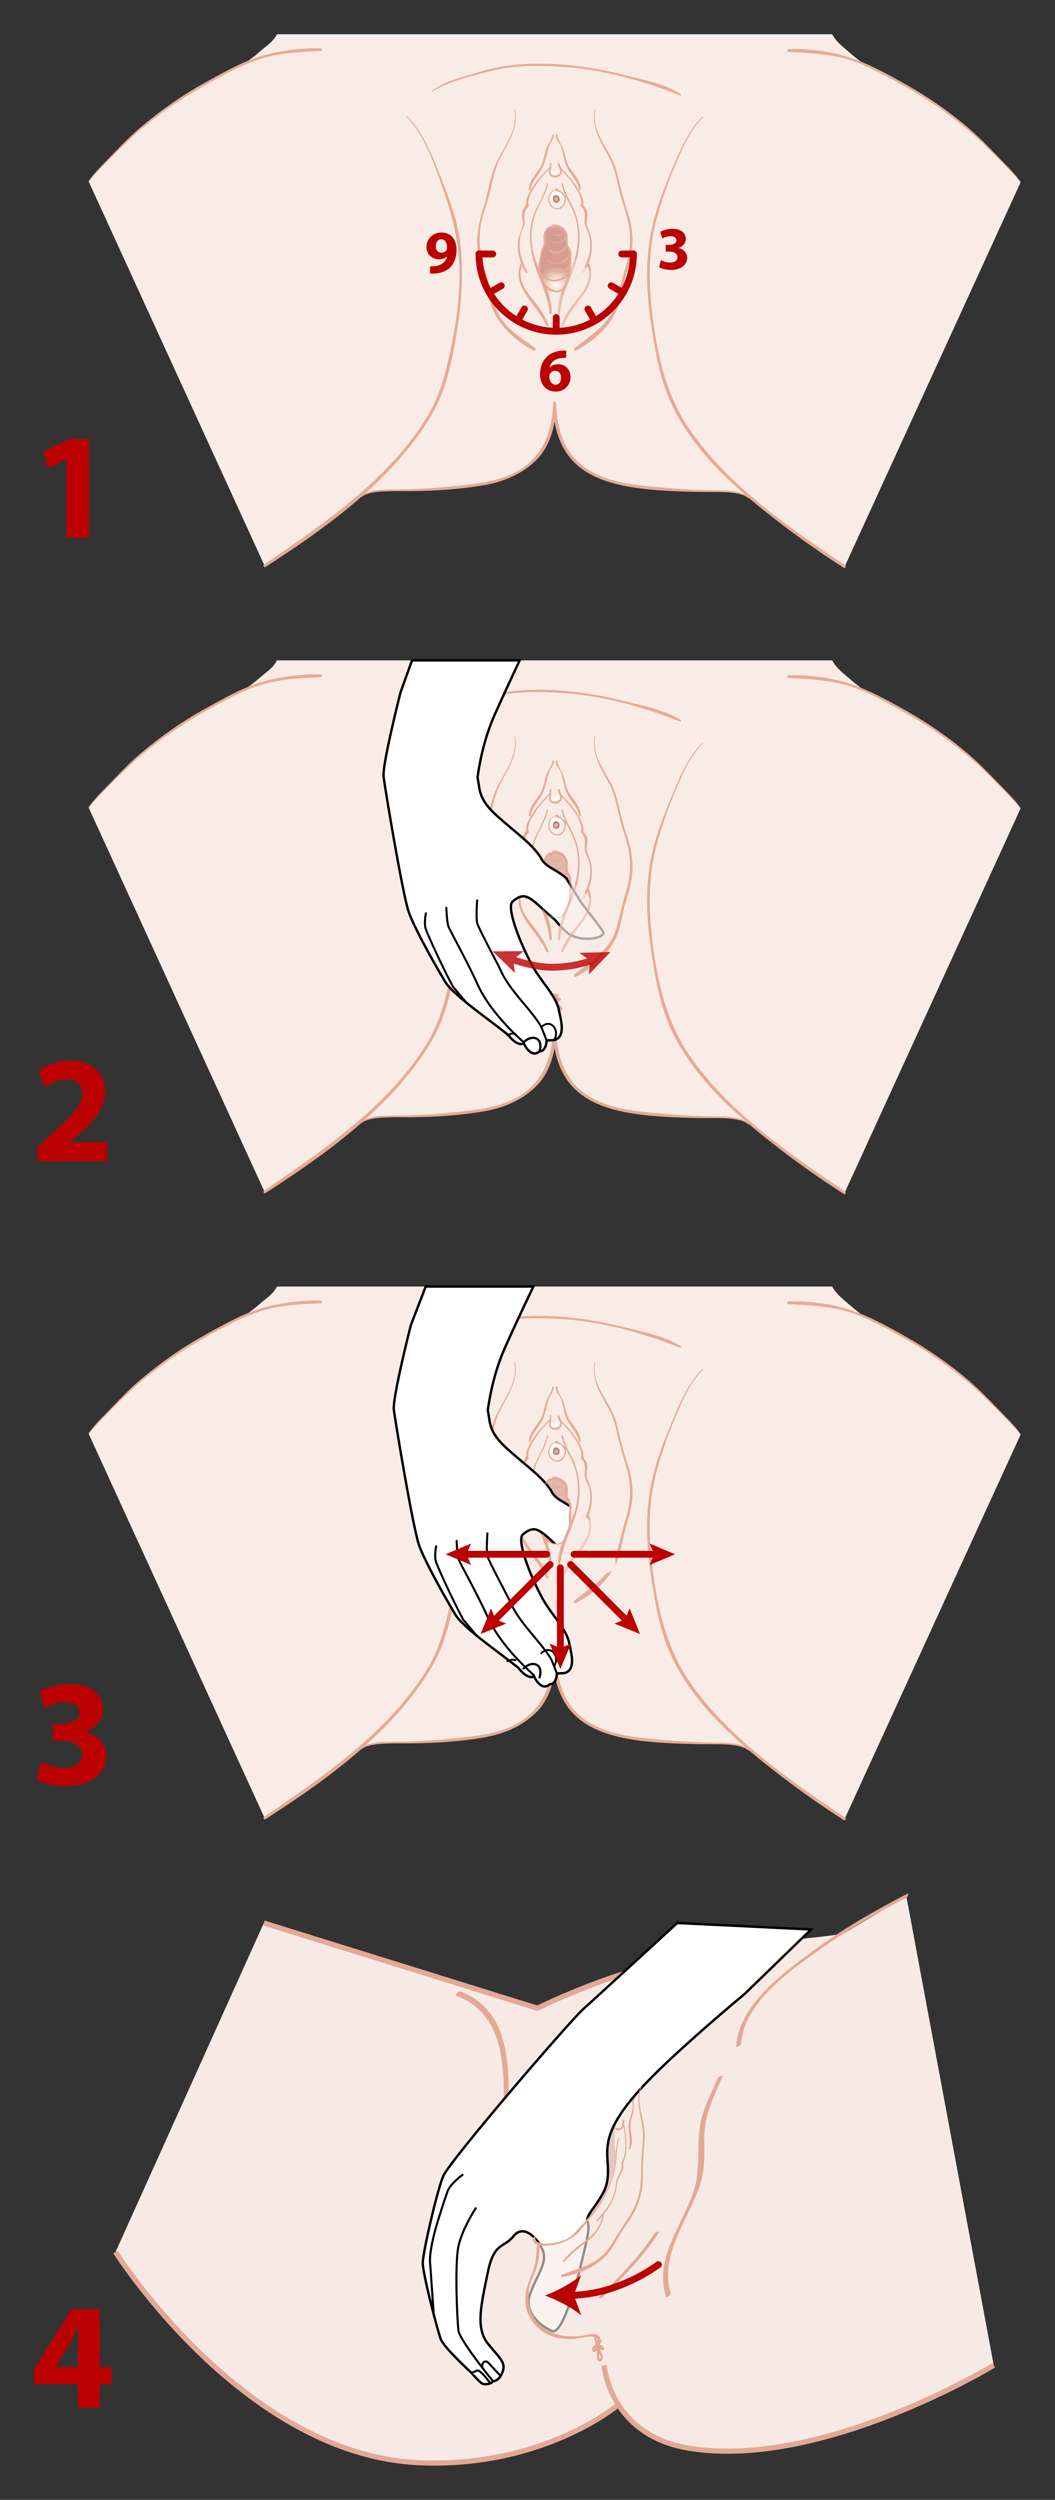 <?xml version="1.0" encoding="UTF-8" standalone="no"?>
<svg
   xmlns:dc="http://purl.org/dc/elements/1.1/"
   xmlns:cc="http://creativecommons.org/ns#"
   xmlns:rdf="http://www.w3.org/1999/02/22-rdf-syntax-ns#"
   xmlns:svg="http://www.w3.org/2000/svg"
   xmlns="http://www.w3.org/2000/svg"
   id="svg2"
   xml:space="preserve"
   enable-background="new -58.464 -733.894 566.929 1700.787"
   viewBox="-58.464 -733.894 308.264 730.052"
   height="730.052"
   width="308.264"
   y="0px"
   x="0px"
   version="1.1"><rect x="-58.464" y="-733.894" width="308.264" height="730.052" fill="#333333" stroke="none"/><defs
     id="defs562" /><g
     transform="translate(-119.365,-91.825)"
     id="Layer_1"><g
       id="g5"><g
         id="Layer_1_1_"><path
           style="fill:#f9ece6"
           d="m 141.848,-449.214 c -1.293,2.399 -3.139,3.378 -4.985,5.037 -1.477,1.294 -3.076,2.523 -4.738,3.632 l -0.597,0.555 c -3.272,1.456 -6.492,3.124 -9.618,4.86 -7.938,4.246 -15.692,9.783 -22.337,15.691 -2.77,2.583 -5.354,5.354 -7.938,7.938 -1.662,1.661 -3.508,3.507 -4.8,5.352 l 51.444,112.303 c 11.526,-7.597 20.202,-14.109 26.863,-19.787 l 1.196,-0.396 c 2.018,-1.847 8.271,-1.847 11.096,-1.847 3.428,0 7.261,-0.187 10.891,-0.371 7.666,-0.736 15.331,-0.924 22.391,-4.062 3.631,-1.662 7.866,-5.168 9.481,-8.677 1.614,-4.062 2.888,-8.308 2.687,-12.368 l 0.143,0.246 c -0.201,4.062 1.073,8.309 2.687,12.369 1.614,3.508 5.851,7.015 9.479,8.675 7.062,3.142 14.727,3.323 22.395,4.062 3.631,0.187 7.465,0.369 10.895,0.369 2.82,0 9.076,0 11.096,1.846 l 0.771,0.035 c 6.719,5.764 15.518,12.392 27.289,20.148 l 51.439,-112.3 c -1.293,-1.847 -3.141,-3.693 -4.801,-5.354 -2.584,-2.584 -5.17,-5.354 -7.938,-7.938 -6.646,-5.908 -14.396,-11.445 -22.336,-15.692 -3.014,-1.674 -6.115,-3.284 -9.268,-4.701 l -0.711,-0.466 c -1.662,-1.106 -3.5,-2.584 -4.977,-3.877 -1.85,-1.66 -3.691,-2.882 -4.982,-5.282 l -162.217,0 z"
           id="path3_2_" /><g
           id="g9"><g
             id="g7"><path
               style="fill:#e5ab97"
               d="m 211.166,-427.141 c 1.313,6.563 -3.983,11.569 -6.029,17.354 -1.262,3.569 -1.768,7.424 -2.927,11.04 -1.136,3.543 -1.931,6.874 -1.887,10.617 0.038,3.254 0.935,6.297 1.922,9.368 1.073,3.339 1.253,6.902 2.697,10.123 2.32,5.177 6.903,9.126 11.829,11.802 0.405,0.224 0.897,-0.351 0.511,-0.662 -2.212,-1.78 -4.66,-3.219 -6.797,-5.108 -2.419,-2.144 -4.126,-4.806 -5.233,-7.821 -1.198,-3.266 -1.594,-6.806 -2.699,-10.127 -1.203,-3.613 -1.69,-7.267 -1.399,-11.069 0.296,-3.867 1.907,-7.507 2.853,-11.237 0.861,-3.395 1.336,-6.746 2.915,-9.911 2.337,-4.686 5.598,-8.893 4.436,-14.415 -0.029,-0.128 -0.216,-0.076 -0.192,0.046 l 0,0 z"
               id="path9" /></g></g><g
           id="g11"><g
             id="g13"><path
               style="fill:#e5ab97"
               d="m 222.275,-419.781 c -0.084,1.16 -1.344,2.861 -1.741,3.992 -0.669,1.902 -0.799,3.837 -1.874,5.59 -1.299,2.118 -3.134,3.646 -3.203,6.293 -0.007,0.261 0.41,0.325 0.46,0.062 0.576,-2.993 2.807,-4.553 3.867,-7.24 0.685,-1.737 0.928,-3.627 1.537,-5.399 0.472,-1.372 1.351,-1.867 1.445,-3.299 0.022,-0.317 -0.468,-0.314 -0.491,10e-4 l 0,0 z"
               id="path15" /></g></g><g
           id="g17"><g
             id="g19"><path
               style="fill:#e5ab97"
               d="m 222.235,-411.207 c -2.291,2.399 -4.716,4.665 -6.288,7.627 -0.494,0.931 -1.291,2.148 -1.278,3.257 0.014,1.192 -0.726,1.664 -1.031,2.709 -0.3,1.028 -0.287,1.785 0.023,2.822 0.48,1.605 -1.219,4.154 -1.404,5.812 -0.38,3.397 0.544,6.479 2.272,9.396 0.183,0.312 0.641,0.037 0.479,-0.276 -1.817,-3.543 -2.851,-6.748 -1.945,-10.739 0.292,-1.283 1.01,-2.329 1.24,-3.629 0.037,-0.207 -0.077,-0.608 -0.094,-0.711 -0.243,-1.451 0.008,-2.929 1.131,-3.963 0.072,-0.066 0.102,-0.183 0.073,-0.276 -0.625,-2.023 1.099,-4.408 2.128,-6.054 1.332,-2.129 3.223,-3.916 4.899,-5.768 0.124,-0.141 -0.076,-0.344 -0.205,-0.207 l 0,0 z"
               id="path21" /></g></g><g
           id="g23"><g
             id="g25"><path
               style="fill:#e5ab97"
               d="m 213.005,-382.201 c -1.191,2.879 -0.413,5.771 1.132,8.354 2.034,3.402 4.782,6.113 6.464,9.783 0.142,0.311 0.665,0.088 0.55,-0.23 -0.938,-2.597 -2.469,-4.812 -4.171,-6.967 -2.518,-3.182 -5.17,-6.511 -3.403,-10.781 0.146,-0.354 -0.428,-0.507 -0.572,-0.159 l 0,0 z"
               id="path27" /></g></g><g
           id="g29"><g
             id="g31"><path
               style="fill:#e5ab97"
               d="m 220.676,-405.617 c -0.676,3.281 -2.671,6.023 -3.834,9.133 -1.181,3.155 -1.237,6.72 -0.809,10.021 0.849,6.536 4.885,12.082 5.448,18.739 0.032,0.384 0.588,0.394 0.602,0 0.207,-6.153 -3.736,-11.542 -5.26,-17.315 -0.978,-3.708 -0.743,-7.708 0.418,-11.333 1.023,-3.194 3.129,-5.814 3.803,-9.143 0.05,-0.241 -0.318,-0.344 -0.368,-0.102 l 0,0 z"
               id="path33" /></g></g><g
           id="g35"><g
             id="g37"><path
               style="fill:#e5ab97"
               d="m 234.682,-427.191 c -1.096,5.201 1.729,9.411 4.105,13.792 1.668,3.079 2.232,6.302 3.029,9.67 0.832,3.518 2.191,6.892 2.848,10.445 0.73,3.977 0.244,8.095 -0.928,11.928 -1.02,3.334 -1.729,6.683 -2.645,10.033 -1.861,6.767 -7.273,9.739 -12.344,13.823 -0.387,0.312 0.105,0.883 0.514,0.664 4.691,-2.553 9.133,-6.293 11.525,-11.129 1.568,-3.162 1.775,-6.679 2.758,-10.021 1,-3.412 2.006,-6.563 2.166,-10.146 0.145,-3.334 -0.549,-6.621 -1.6,-9.766 -1.229,-3.687 -2.105,-7.467 -3.02,-11.243 -1.531,-6.334 -7.631,-10.963 -6.229,-18.002 0.034,-0.12 -0.154,-0.172 -0.179,-0.048 l 0,0 z"
               id="path39" /></g></g><g
           id="g41"><g
             id="g43"><path
               style="fill:#e5ab97"
               d="m 223.268,-419.781 c 0.057,0.857 0.208,1.289 0.737,1.977 1.292,1.68 1.463,4.145 2.01,6.121 0.814,2.948 3.499,4.689 4.104,7.842 0.051,0.262 0.467,0.197 0.459,-0.063 -0.064,-2.573 -1.812,-4.287 -3.202,-6.293 -0.981,-1.417 -1.193,-3.134 -1.624,-4.761 -0.391,-1.477 -1.885,-3.345 -1.992,-4.822 -0.023,-0.316 -0.513,-0.319 -0.492,-0.001 l 0,0 z"
               id="path45" /></g></g><g
           id="g47"><g
             id="g49"><path
               style="fill:#e5ab97"
               d="m 223.596,-411.003 c 1.506,1.665 3.056,3.272 4.413,5.066 1.233,1.63 3.265,4.649 2.616,6.755 -0.027,0.094 0.002,0.209 0.072,0.276 1.51,1.391 1.025,2.946 1.025,4.599 0,1.206 0.922,2.616 1.25,3.704 1.148,3.813 -0.221,7.379 -1.943,10.739 -0.164,0.316 0.295,0.589 0.479,0.279 1.574,-2.657 2.498,-5.477 2.361,-8.583 -0.072,-1.688 -0.658,-3.286 -1.307,-4.821 -0.613,-1.46 0.287,-3.08 -0.164,-4.628 -0.232,-0.792 -1.049,-1.187 -1.039,-2.077 0.014,-1.243 -0.418,-2.25 -0.975,-3.345 -1.631,-3.2 -4.134,-5.604 -6.585,-8.172 -0.128,-0.133 -0.327,0.07 -0.203,0.208 l 0,0 z"
               id="path51" /></g></g><g
           id="g53"><g
             id="g55"><path
               style="fill:#e5ab97"
               d="m 232.459,-382.043 c 1.76,4.25 -0.863,7.627 -3.402,10.783 -1.713,2.133 -3.234,4.379 -4.167,6.965 -0.115,0.32 0.408,0.543 0.55,0.232 1.55,-3.389 3.781,-6.236 6.021,-9.188 1.938,-2.559 2.83,-5.914 1.572,-8.951 -0.146,-0.347 -0.721,-0.194 -0.574,0.159 l 0,0 z"
               id="path57" /></g></g><g
           id="g59"><g
             id="g61"><path
               style="fill:#e5ab97"
               d="m 224.991,-405.516 c 0.612,3.031 2.354,5.48 3.492,8.312 1.557,3.868 1.648,8.136 0.729,12.165 -1.342,5.892 -5.469,11.076 -5.259,17.316 0.013,0.393 0.569,0.383 0.602,0 0.563,-6.658 4.599,-12.203 5.448,-18.74 0.441,-3.404 0.242,-6.749 -0.809,-10.021 -1.022,-3.182 -3.151,-5.815 -3.833,-9.133 -0.05,-0.242 -0.418,-0.139 -0.37,0.101 l 0,0 z"
               id="path63" /></g></g><g
           id="g65"><g
             id="g67"><path
               style="fill:#e5ab97"
               d="m 222.452,-403.604 c -1.111,0.87 -1.646,2.118 -1.257,3.503 0.303,1.081 1.228,1.882 2.33,2.021 1.491,0.188 2.374,-1.101 2.668,-2.368 0.146,-0.62 0.19,-1.333 -0.229,-1.859 -0.595,-0.748 -1.538,-1.057 -2.135,-1.8 -0.086,-0.106 -0.237,-0.092 -0.347,-0.045 -0.126,0.056 -0.253,0.11 -0.38,0.165 -0.357,0.154 -0.042,0.734 0.312,0.533 0.12,-0.068 0.239,-0.136 0.358,-0.204 -0.116,-0.015 -0.231,-0.03 -0.347,-0.045 0.771,0.771 2.338,1.217 2.435,2.436 0.108,1.368 -0.735,2.705 -2.146,2.839 -1.058,0.103 -1.879,-0.865 -2.199,-1.762 -0.443,-1.24 0.132,-2.468 1.075,-3.277 0.097,-0.082 -0.041,-0.214 -0.138,-0.137 l 0,0 z"
               id="path69" /></g></g><g
           id="g71"><path
             style="fill:#e8b29e"
             d="m 222.891,-401.874 c -0.923,2.214 2.031,2.029 1.107,0.185 -0.184,0 -0.37,-0.185 -0.554,-0.369 -0.369,-0.185 -0.186,0.186 -0.369,0.369"
             id="path73" /><g
             id="g75"><path
               style="fill:#b1877b"
               d="m 222.684,-401.932 c -0.226,0.542 -0.349,1.238 0.13,1.686 0.327,0.305 0.866,0.316 1.219,0.057 0.458,-0.337 0.467,-0.947 0.26,-1.432 -0.052,-0.122 -0.086,-0.267 -0.229,-0.307 -0.3,-0.083 -0.406,-0.442 -0.733,-0.455 -0.381,-0.016 -0.416,0.335 -0.496,0.626 -0.055,0.196 0.183,0.415 0.367,0.281 0.148,-0.105 0.214,-0.204 0.248,-0.387 0.004,-0.025 0.009,-0.051 0.014,-0.077 -0.123,0.149 -0.098,0.255 0.075,0.316 0.067,0.052 0.277,0.104 0.31,0.188 0.106,0.269 0.147,0.641 -0.122,0.827 -0.184,0.128 -0.438,0.122 -0.608,-0.023 -0.33,-0.284 -0.143,-0.854 -0.02,-1.188 0.097,-0.261 -0.312,-0.361 -0.415,-0.112 l 0,0 z"
               id="path77" /></g></g><g
           id="g79"><radialGradient
             gradientUnits="userSpaceOnUse"
             gradientTransform="translate(1150.641,-724.641)"
             r="5.151"
             cy="348.371"
             cx="-927.211"
             id="path88_3_"><stop
               id="stop49"
               style="stop-color:#FFFFFF"
               offset="0" /><stop
               id="stop51"
               style="stop-color:#F7E4D1"
               offset="0.32" /><stop
               id="stop53"
               style="stop-color:#E3B6AD"
               offset="1" /></radialGradient><path
             style="fill:url(#path88_3_)"
             d="m 222.521,-392.829 c -1.477,-0.739 -2.584,1.477 -2.584,2.77 0,0.922 0.369,1.107 0.185,2.031 -0.185,0.553 -0.554,1.106 -0.738,1.661 -0.554,1.293 -0.369,2.4 -0.738,3.877 -0.554,1.846 0,2.769 0.554,4.431 0.369,1.478 0.553,2.399 2.03,3.323 1.108,0.738 2.954,0.923 4.062,0 0.923,-0.738 1.108,-2.031 1.662,-2.954 0.738,-1.478 0.554,-2.215 0.367,-3.876 -0.184,-1.293 0.557,-2.954 0,-4.432 -0.184,-0.738 -0.736,-1.107 -0.921,-1.848 0,-0.554 0.185,-1.106 0.185,-1.846 0,-0.923 -0.924,-2.4 -1.661,-2.954 -0.554,-0.554 -1.293,-0.554 -2.215,-0.554"
             id="path88" /></g><g
           id="g94"><g
             id="g96"><path
               style="fill:#e5ab97"
               d="m 187.135,-432.421 c 4.986,-3.15 11,-4.415 16.641,-5.916 6.373,-1.697 12.944,-1.799 19.488,-1.489 12.43,0.587 24.799,3.867 36.297,8.479 0.279,0.112 0.438,-0.324 0.197,-0.471 -5.363,-3.25 -12.07,-4.404 -18.08,-5.887 -6.018,-1.484 -12.223,-2.425 -18.417,-2.784 -6.31,-0.366 -12.618,-0.108 -18.783,1.344 -3.091,0.729 -6.156,1.749 -9.201,2.654 -2.961,0.88 -5.78,2.005 -8.259,3.876 -0.111,0.084 -0.01,0.274 0.117,0.194 l 0,0 z"
               id="path98" /></g></g><g
           id="g100"><g
             id="g102"><path
               style="fill:#e5ab97"
               d="m 179.599,-425.227 c 5.298,5.581 8.021,13.349 10.504,20.497 2.659,7.651 4.723,14.952 5.005,23.106 0.282,8.168 -0.816,16.344 -2.512,24.312 -1.5,7.053 -3.225,13.928 -7.051,20.112 -9.504,15.362 -24.327,26.759 -38.928,36.962 -2.833,1.979 -5.683,3.938 -8.544,5.876 -0.434,0.294 -0.034,0.997 0.414,0.708 16.511,-10.641 33.647,-22.86 45.126,-39.113 2.191,-3.102 4.197,-6.354 5.715,-9.838 2.951,-6.773 4.268,-14.618 5.409,-21.881 1.186,-7.546 1.483,-15.171 0.753,-22.773 -0.701,-7.302 -3.475,-14.356 -6.159,-21.122 -2.405,-6.062 -4.917,-12.306 -9.544,-17.037 -0.12,-0.119 -0.306,0.067 -0.188,0.191 l 0,0 z"
               id="path104" /></g></g><g
           id="g106"><g
             id="g108"><path
               style="fill:#e5ab97"
               d="m 86.906,-406.265 c 2.174,-2.899 4.897,-5.34 7.444,-7.902 2.621,-2.638 5.266,-5.204 8.126,-7.582 5.611,-4.665 11.656,-8.811 18.018,-12.383 6.046,-3.396 12.514,-7.04 19.312,-8.636 4.802,-1.127 9.866,-1.335 14.78,-1.529 0.523,-0.021 0.525,-0.798 0,-0.813 -4.978,-0.141 -10.138,0.48 -14.982,1.608 -6.86,1.598 -13.349,5.406 -19.448,8.789 -6.427,3.563 -12.428,7.873 -18.057,12.586 -2.848,2.385 -5.426,5.037 -7.997,7.711 -2.517,2.618 -5.205,5.116 -7.337,8.067 -0.063,0.088 0.079,0.167 0.141,0.084 l 0,0 z"
               id="path110" /></g></g><g
           id="g118"><g
             id="g120"><path
               style="fill:#e5ab97"
               d="m 166.469,-314.057 c 2.056,-1.607 5.222,-1.6 7.705,-1.697 2.568,-0.102 5.144,-0.004 7.713,-0.047 6.729,-0.111 13.581,-0.543 20.219,-1.68 6.045,-1.036 11.52,-3.302 15.836,-7.734 3.84,-3.945 5.686,-10.898 5.341,-16.293 -0.033,-0.509 -0.789,-0.518 -0.797,0 -0.112,7.094 -2.301,13.887 -8.05,18.317 -5.292,4.079 -12.328,5.032 -18.771,5.724 -6.199,0.664 -12.443,1.146 -18.679,1.188 -3.333,0.022 -8.008,-0.245 -10.777,1.963 -0.185,0.148 0.076,0.402 0.26,0.259 l 0,0 z"
               id="path122" /></g></g><g
           id="g124"><g
             id="g126"><path
               style="fill:#e5ab97"
               d="m 223,-351.873 c -1.101,-0.269 -1.543,0.287 -1.216,1.341 0.103,0.329 0.233,0.646 0.325,0.979 0.12,0.435 -0.68,0.662 -0.954,0.79 -0.614,0.289 -0.758,0.912 -0.742,1.528 0.004,0.18 0.131,0.401 0.328,0.432 0.876,0.124 1.522,-0.169 2.101,-0.847 -0.214,0 -0.429,0 -0.644,0 0.194,0.15 0.331,0.214 0.571,0.301 -0.106,-0.188 -0.212,-0.374 -0.318,-0.562 -0.12,0.82 -1.371,4.598 0.438,4.551 0.958,-0.021 1.587,-0.737 1.464,-1.674 -0.072,-0.547 -0.31,-1.057 -0.51,-1.562 -0.088,-0.223 -0.157,-0.444 -0.21,-0.681 0.026,0.111 0.795,0.297 1.01,0.385 0.192,0.079 0.376,-0.085 0.439,-0.25 0.032,-0.066 0.065,-0.137 0.097,-0.206 0.096,-0.114 0.161,-0.305 0.057,-0.44 -0.673,-0.885 -1.35,-1.312 -2.462,-0.979 0.186,0.144 0.371,0.283 0.556,0.425 0.075,-0.654 0.944,-1.084 1.354,-1.529 0.208,-0.229 0.152,-0.685 -0.197,-0.746 -0.722,-0.133 -1.238,-0.047 -1.825,0.406 0.184,0.236 0.367,0.478 0.551,0.715 0.45,-0.51 0.752,-0.998 0.858,-1.676 0.038,-0.244 -0.058,-0.498 -0.321,-0.564 -0.529,-0.137 -1.076,-0.301 -1.385,0.242 -0.189,0.334 0.199,0.763 0.54,0.541 0.2,0.033 0.4,0.065 0.601,0.103 -0.107,-0.188 -0.214,-0.376 -0.321,-0.563 -0.018,0.496 -0.223,0.922 -0.616,1.274 -0.394,0.452 0.188,0.999 0.644,0.646 0.345,-0.086 0.691,-0.174 1.037,-0.26 -0.066,-0.25 -0.131,-0.498 -0.197,-0.748 -0.724,0.812 -1.474,0.982 -1.601,2.162 -0.03,0.282 0.304,0.502 0.556,0.424 0.642,-0.195 1.624,-0.104 1.386,0.588 0.146,-0.082 0.293,-0.166 0.439,-0.25 -0.508,-0.192 -1.517,-0.735 -1.958,-0.116 -0.377,0.526 0.013,1.239 0.222,1.757 0.159,0.395 0.403,0.886 0.344,1.32 -0.063,0.464 -0.535,0.264 -0.565,-0.045 -0.021,-0.217 0,-0.438 0.014,-0.653 0.052,-0.806 0.329,-1.562 0.44,-2.351 0.037,-0.263 -0.061,-0.47 -0.318,-0.562 -0.057,-0.021 -0.113,-0.044 -0.169,-0.063 -0.182,-0.146 -0.47,-0.205 -0.644,0 -0.305,0.484 -0.751,0.688 -1.338,0.609 0.149,0.146 0.298,0.298 0.447,0.447 -0.044,-1.182 1.378,-0.79 1.632,-1.729 0.078,-0.289 0.054,-0.524 -0.001,-0.815 -0.041,-0.216 -0.663,-1.417 -0.157,-1.304 0.514,0.117 0.733,-0.666 0.218,-0.791 l 0,0 z"
               id="path128" /></g></g><g
           id="g130"><g
             id="g132"><path
               style="fill:#e5ab97"
               d="m 266.125,-425.167 c -4.668,4.771 -7.02,10.979 -9.545,17.037 -2.805,6.741 -5.307,13.842 -6.154,21.122 -0.885,7.567 -0.361,15.26 0.75,22.773 1.078,7.25 2.473,15.13 5.41,21.882 6.562,15.067 20.182,26.667 32.904,36.396 5.801,4.438 11.799,8.604 17.938,12.558 0.447,0.289 0.85,-0.414 0.414,-0.708 -16.562,-11.225 -34.129,-23.139 -45.588,-39.934 -7.324,-10.73 -9.891,-24.119 -11.104,-36.885 -0.762,-8.002 -0.525,-16.188 1.523,-23.988 1.938,-7.391 4.801,-14.846 8.051,-21.754 1.436,-3.05 3.266,-5.863 5.59,-8.312 0.118,-0.124 -0.068,-0.31 -0.189,-0.187 l 0,0 z"
               id="path134" /></g></g><g
           id="g136"><g
             id="g138"><path
               style="fill:#e5ab97"
               d="m 359.148,-406.102 c -1.955,-2.705 -4.385,-5.002 -6.693,-7.397 -2.795,-2.898 -5.58,-5.765 -8.643,-8.382 -5.584,-4.771 -11.668,-8.971 -18.057,-12.586 -6.109,-3.458 -12.602,-7.049 -19.447,-8.788 -4.787,-1.216 -10.049,-1.749 -14.982,-1.609 -0.523,0.015 -0.521,0.792 0,0.812 4.941,0.196 9.936,0.493 14.779,1.531 6.805,1.457 13.273,5.313 19.311,8.634 6.391,3.516 12.396,7.755 18.021,12.384 2.631,2.165 5.062,4.508 7.469,6.919 2.77,2.771 5.748,5.424 8.105,8.564 0.057,0.084 0.2,0.005 0.137,-0.082 l 0,0 z"
               id="path140" /></g></g><g
           id="g148"><g
             id="g150"><path
               style="fill:#e5ab97"
               d="m 279.705,-314.071 c -2.662,-2.121 -7.074,-1.909 -10.283,-1.957 -6.107,-0.091 -12.182,-0.517 -18.262,-1.103 -6.586,-0.637 -13.422,-1.584 -19.031,-5.349 -6.263,-4.199 -8.584,-11.524 -8.702,-18.787 -0.008,-0.519 -0.764,-0.509 -0.797,0 -0.336,5.271 1.448,11.616 4.815,15.708 3.877,4.712 9.668,6.945 15.469,8.151 6.578,1.362 13.5,1.606 20.195,1.819 2.67,0.086 5.34,0.014 8.01,0.059 2.646,0.045 6.137,0.003 8.326,1.714 0.184,0.148 0.446,-0.108 0.26,-0.255 l 0,0 z"
               id="path152" /></g></g><g
           id="g154"><path
             style="fill:#f9ece6"
             d="m 221.722,-411.536 c 0.369,1.662 -1.108,3.508 1.106,3.877 0.739,0.184 1.479,-0.186 1.846,-0.923 0.554,-1.108 -0.367,-1.662 -0.553,-2.771"
             id="path156" /><g
             id="g158"><path
               style="fill:#e5ab97"
               d="m 221.527,-411.481 c 0.16,0.952 -0.254,1.859 -0.181,2.805 0.061,0.779 0.73,1.119 1.413,1.272 0.923,0.208 1.698,-0.238 2.153,-1.038 0.579,-1.018 -0.241,-2.021 -0.542,-2.977 -0.083,-0.266 -0.544,-0.231 -0.506,0.067 0.085,0.673 0.475,1.182 0.674,1.817 0.432,1.382 -1.374,1.902 -2.322,1.416 -0.6,-0.308 -0.378,-1.233 -0.306,-1.753 0.081,-0.58 0.124,-1.143 0.009,-1.719 -0.052,-0.259 -0.435,-0.145 -0.392,0.11 l 0,0 z"
               id="path160" /></g></g><g
           id="g162"><g
             id="g164"><path
               style="fill:#e5ab97"
               d="m 219.624,-379.061 c 1.522,3.102 5.731,2.299 7.689,0.01 0.207,-0.24 -0.108,-0.556 -0.349,-0.348 -2.033,1.756 -5.393,3.082 -7.19,0.25 -0.062,-0.092 -0.199,-0.011 -0.15,0.088 l 0,0 z"
               id="path166" /></g></g><g
           id="g168"><g
             id="g170"><path
               style="fill:#e5ab97"
               d="m 220.744,-380.846 c 1.732,1.305 5.687,2.414 6.545,-0.462 0.095,-0.313 -0.356,-0.494 -0.521,-0.22 -1.258,2.102 -4.107,1.617 -5.958,0.566 -0.075,-0.04 -0.133,0.066 -0.066,0.116 l 0,0 z"
               id="path172" /></g></g><g
           id="g174"><g
             id="g176"><path
               style="fill:#e5ab97"
               d="m 220.594,-383.358 c 1.877,2 5.648,1.622 6.73,-1.091 0.074,-0.188 -0.199,-0.326 -0.327,-0.19 -0.761,0.818 -1.396,1.519 -2.473,1.931 -1.333,0.514 -2.762,0.146 -3.804,-0.772 -0.085,-0.082 -0.206,0.037 -0.126,0.122 l 0,0 z"
               id="path178" /></g></g><g
           id="g180"><g
             id="g182"><path
               style="fill:#e5ab97"
               d="m 221.274,-385.957 c 1.563,1.426 4.565,0.929 5.333,-1.131 0.068,-0.183 -0.211,-0.352 -0.333,-0.193 -1.029,1.322 -3.147,2.135 -4.554,0.877 -0.302,-0.27 -0.749,0.172 -0.446,0.447 l 0,0 z"
               id="path184" /></g></g><g
           id="g186"><g
             id="g188"><path
               style="fill:#e5ab97"
               d="m 222.031,-388.753 c 1.393,1.098 3.312,0.476 4.367,-0.805 0.117,-0.142 -0.065,-0.333 -0.204,-0.204 -1.085,1.01 -2.667,1.796 -4.048,0.861 -0.089,-0.059 -0.199,0.082 -0.115,0.148 l 0,0 z"
               id="path190" /></g></g><g
           id="g192"><g
             id="g194"><path
               style="fill:#e5ab97"
               d="m 222.73,-390.59 c 0.787,0.5 1.669,0.249 2.466,-0.098 0.213,-0.092 0.058,-0.417 -0.153,-0.364 -0.713,0.18 -1.428,0.546 -2.139,0.164 -0.196,-0.104 -0.361,0.179 -0.174,0.298 l 0,0 z"
               id="path196" /></g></g><g
           id="g198"><g
             id="g200"><path
               style="fill:#ffffff"
               d="m 223.447,-409.453 c -0.035,0.327 -0.186,0.489 -0.505,0.51 -0.228,0.016 -0.477,-0.268 -0.626,-0.409 -0.232,-0.218 -0.579,0 -0.516,0.3 0.137,0.655 0.697,0.952 1.334,0.857 0.548,-0.082 0.813,-0.79 0.812,-1.259 0,-0.328 -0.466,-0.314 -0.499,0.001 l 0,0 z"
               id="path202" /></g></g><g
           id="g204"><g
             id="g206"><path
               style="fill:#ffffff"
               d="m 222.179,-400.91 c 0.049,-0.361 0.2,-0.653 0.331,-0.988 0.115,-0.295 0.373,-0.305 0.678,-0.333 0.277,-0.025 0.536,0.018 0.799,0.103 0.25,0.081 0.383,0.297 0.609,0.41 0.267,0.135 0.694,-0.021 0.658,-0.378 -0.093,-0.933 -1.291,-1.197 -2.066,-1.138 -0.414,0.032 -0.833,0.175 -1.156,0.439 -0.449,0.367 -0.368,1.299 -0.344,1.818 0.012,0.269 0.451,0.358 0.491,0.067 l 0,0 z"
               id="path208" /></g></g><path
           style="fill:#e5ab97"
           d="m 222.578,-393.036 c -1.434,-0.416 -2.176,0.591 -2.693,1.826 -0.531,1.267 0.228,2.554 -0.345,3.887 -0.458,1.065 -0.753,2.046 -0.888,3.2 -0.146,1.25 -0.723,2.693 -0.381,3.979 0.336,1.264 0.721,2.561 1.174,3.786 0.621,1.682 2.477,2.458 4.131,2.509 2.214,0.068 2.811,-2.131 3.6,-3.713 1.031,-2.068 0.452,-4.673 0.656,-6.919 0.096,-1.056 -0.309,-2.022 -0.847,-2.899 -0.438,-0.717 0,-2.543 -0.306,-3.464 -0.652,-1.953 -2.095,-2.649 -3.973,-2.822 -0.6,-0.056 -0.609,0.978 0,0.938 2.475,-0.163 3.706,2.05 3.393,4.229 -0.125,0.869 0.143,1.287 0.646,2.029 1.002,1.477 0.166,3.979 0.379,5.664 0.224,1.778 -0.545,3.266 -1.23,4.85 -1.551,3.578 -5.637,0.763 -6.304,-1.566 -0.603,-2.104 -0.985,-3.508 -0.54,-5.745 0.144,-0.72 0.188,-1.567 0.315,-2.272 0.22,-1.217 0.721,-1.389 1.003,-2.416 0.3,-1.089 -1.117,-5.487 2.094,-4.663 0.27,0.065 0.381,-0.34 0.116,-0.418 l 0,0 z"
           id="path92" /></g><g
         id="Layer_2"><path
           style="fill:#ffffff;stroke:#000000;stroke-width:0.7;stroke-linecap:round"
           id="path111"
           d="m 226.297,-385.662 c -3.251,-2.831 -6.132,-3.088 -7.489,-6.144 -2.927,-4.202 -6.461,-6.457 -12.379,-11.717 -5.918,-5.26 -5.189,-7.667 -6.002,-11.535 0.4,-2.897 1.624,-10.673 5.012,-18.273 4.043,-9.065 7.319,-15.884 7.319,-15.884 l -31.467,0 -3.373,9.384 c 0,0 -5.37,21.124 -4.932,24.631 0.438,3.507 5.518,34.118 7.343,39.479 1.147,3.37 5.657,12.018 10.612,20.301 2.147,3.59 11.09,9.859 15.511,13.303 1.61,1.256 2.922,2.267 2.922,2.267 2.439,3.201 4.309,2.853 4.531,2.396 0.873,1.902 2.667,4.175 4.641,2.397 1.495,0.076 2.052,-1.892 2.074,-3.164 l 2.196,-0.095 c 3.578,-0.954 1.909,-6.102 1.351,-8.955 -0.764,-3.908 -5.442,-8.505 -7.823,-12.957 -4.169,-7.795 -7.386,-17.034 -5.688,-18.546 0.769,-0.685 2.451,-2.031 4.152,-1.375 2.447,0.944 5.246,4.437 8.043,6.483 l 0.707,0.799 c 1.008,1.164 1.934,2.179 2.712,2.877 3.91,3.516 12.09,1.922 10.77,-0.088 -1.318,-2.01 -3.412,-4.545 -6.395,-8.532 l -4.348,-7.052 z" /><path
           style="fill:none;stroke:#000000;stroke-width:0.6;stroke-linecap:round"
           id="path113"
           d="m 200.321,-379.111 c 0,0 -0.376,5.025 0,6.589 0.376,1.564 6.367,12.604 6.843,13.737 2.5,5.963 9.28,11.818 11.909,16.66 l 1.548,3.904" /><path
           style="fill:none;stroke:#000000;stroke-width:0.6;stroke-linecap:round"
           id="path115"
           d="m 185.34,-375.354 c 0,0 -0.628,2.938 0,4.69 0.628,1.754 4.616,10.593 7.899,16.725 l 3.974,4.719" /><path
           style="fill:none;stroke:#000000;stroke-width:0.6;stroke-linecap:round"
           id="path117"
           d="m 191.322,-376.938 c 0,0 0.147,4.227 0.607,5.443 0.46,1.216 5.841,10.885 8.392,16.639 4.063,9.163 13.267,16.712 13.559,17.207" /></g><g
         id="Layer_3"><path
           style="fill:none;stroke:#000000;stroke-width:0.555;stroke-linecap:round"
           id="path120"
           d="m 219.072,-342.125 c 2.807,-2.67 5.49,0.934 3.744,3.812" /><path
           style="fill:none;stroke:#000000;stroke-width:0.651;stroke-linecap:round"
           id="path123"
           d="m 213.88,-337.648 c 2.344,-2.441 5.925,-1.498 4.667,2.594" /><path
           style="fill:none;stroke:#000000;stroke-width:0.557;stroke-linecap:round"
           id="path125"
           d="m 211.501,-340.054 c -1.244,-0.464 -1.202,0.05 -2.346,0.255" /></g><g
         id="Layer_1_copy"><path
           style="opacity:0.7;fill:#f9ece6"
           id="path129"
           d="m 224.218,-364.828 c 0,0 -1.997,-2.385 1.08,-8.922 3.077,-6.539 2.534,-10.731 2.534,-10.731 l 12.574,10.188 -3.225,8.104 -11.884,6 -1.079,-4.639 z"
           enable-background="new    " /><g
           id="g53_1_"><g
             id="g55_1_"><path
               style="opacity:0.5;fill:#e5ab97"
               d="m 232.459,-382.043 c 1.76,4.25 -0.863,7.627 -3.402,10.783 -1.713,2.133 -3.234,4.379 -4.167,6.965 -0.115,0.32 0.408,0.543 0.55,0.232 1.55,-3.389 3.781,-6.236 6.021,-9.188 1.938,-2.559 2.83,-5.914 1.572,-8.951 -0.146,-0.347 -0.721,-0.194 -0.574,0.159 l 0,0 z"
               enable-background="new    "
               id="path57_1_" /></g></g><g
           id="g59_1_"><g
             id="g61_1_"><path
               style="opacity:0.5;fill:#e5ab97"
               d="m 224.991,-405.516 c 0.612,3.031 2.354,5.48 3.492,8.312 1.557,3.868 1.648,8.136 0.729,12.165 -1.342,5.892 -5.469,11.076 -5.259,17.316 0.013,0.393 0.569,0.383 0.602,0 0.563,-6.658 4.599,-12.203 5.448,-18.74 0.441,-3.404 0.242,-6.749 -0.809,-10.021 -1.022,-3.182 -3.151,-5.815 -3.833,-9.133 -0.05,-0.242 -0.418,-0.139 -0.37,0.101 l 0,0 z"
               enable-background="new    "
               id="path63_1_" /></g></g><g
           style="opacity:0.8"
           id="g137"><g
             id="g139"><path
               style="fill:none;stroke:#bb0000;stroke-width:2;stroke-linecap:round"
               id="path141"
               d="m 233.844,-361.576 c -3.631,1.279 -7.541,1.977 -11.61,1.977 -3.84,0 -8.277,-1.098 -11.866,-2.329" /><g
               id="g143"><polygon
                 style="fill:#bb0000"
                 id="polygon145"
                 points="232.963,-357.498 239.293,-364.043 230.189,-363.803 233.408,-361.455 " /></g><g
               id="g147"><polygon
                 style="fill:#bb0000"
                 id="polygon149"
                 points="211.387,-357.898 204.844,-364.231 213.95,-364.291 210.812,-361.838 " /></g></g></g></g><path
         style="opacity:0.5;fill:#e5ab97"
         d="m 222.463,-392.62 c 0.269,0.067 0.38,-0.338 0.115,-0.416 l 0,0 c -1.434,-0.416 -2.176,0.591 -2.693,1.826"
         enable-background="new    "
         id="path92_3_" /><path
         style="opacity:0.5;fill:#e5ab97"
         d="m 219.445,-376.358 c 0.621,1.682 2.477,2.458 4.131,2.509 2.214,0.068 2.811,-2.131 3.6,-3.713 1.031,-2.068 0.452,-4.673 0.656,-6.919 0.096,-1.056 -0.309,-2.022 -0.847,-2.899 -0.438,-0.717 0,-2.543 -0.306,-3.464 -0.652,-1.953 -2.095,-2.649 -3.973,-2.822 -0.6,-0.056 -0.609,0.978 0,0.938 2.475,-0.163 3.706,2.05 3.393,4.229 -0.125,0.869 0.143,1.287 0.646,2.029 1.002,1.477 0.166,3.979 0.379,5.664 0.224,1.778 -0.545,3.266 -1.23,4.85 -1.551,3.578 -5.615,1.349 -6.282,-0.98 l -0.167,0.578 z"
         enable-background="new    "
         id="path92_2_" /></g><g
       id="g153"><g
         id="Layer_1_2_"><path
           style="fill:#f9ece6"
           d="m 141.848,-266.36 c -1.293,2.399 -3.139,3.379 -4.984,5.038 -1.477,1.294 -3.076,2.523 -4.738,3.632 l -0.597,0.555 c -3.272,1.455 -6.492,3.124 -9.618,4.859 -7.938,4.246 -15.691,9.784 -22.337,15.692 -2.771,2.583 -5.354,5.354 -7.938,7.938 -1.662,1.66 -3.508,3.506 -4.799,5.352 l 51.443,112.303 c 11.525,-7.597 20.202,-14.109 26.863,-19.787 l 1.195,-0.396 c 2.019,-1.847 8.271,-1.847 11.096,-1.847 3.429,0 7.262,-0.188 10.892,-0.371 7.666,-0.736 15.331,-0.924 22.392,-4.062 3.631,-1.662 7.865,-5.168 9.48,-8.677 1.614,-4.062 2.889,-8.308 2.688,-12.368 l 0.143,0.246 c -0.201,4.062 1.072,8.309 2.688,12.369 1.613,3.508 5.85,7.015 9.479,8.675 7.062,3.142 14.726,3.323 22.394,4.062 3.631,0.188 7.465,0.369 10.896,0.369 2.818,0 9.075,0 11.095,1.846 l 0.771,0.035 c 6.721,5.766 15.521,12.394 27.289,20.148 l 51.439,-112.3 c -1.293,-1.847 -3.141,-3.693 -4.801,-5.354 -2.584,-2.584 -5.17,-5.354 -7.938,-7.938 -6.646,-5.908 -14.396,-11.445 -22.336,-15.692 -3.016,-1.674 -6.115,-3.284 -9.269,-4.702 l -0.711,-0.465 c -1.662,-1.107 -3.5,-2.584 -4.979,-3.877 -1.849,-1.66 -3.689,-2.883 -4.98,-5.283 l -162.218,0 0,0 z"
           id="path3_1_" /><g
           id="g5_1_"><g
             id="g7_1_"><path
               style="fill:#e5ab97"
               d="m 211.167,-244.286 c 1.313,6.562 -3.982,11.569 -6.029,17.354 -1.262,3.57 -1.768,7.425 -2.926,11.041 -1.137,3.543 -1.932,6.873 -1.888,10.617 0.038,3.254 0.935,6.297 1.922,9.368 1.073,3.339 1.253,6.902 2.697,10.123 2.319,5.177 6.903,9.126 11.829,11.802 0.404,0.226 0.896,-0.351 0.511,-0.662 -2.212,-1.778 -4.66,-3.219 -6.797,-5.106 -2.419,-2.146 -4.126,-4.808 -5.233,-7.821 -1.197,-3.266 -1.594,-6.806 -2.699,-10.127 -1.203,-3.611 -1.689,-7.267 -1.398,-11.07 0.296,-3.866 1.906,-7.506 2.854,-11.236 0.86,-3.395 1.336,-6.746 2.914,-9.911 2.338,-4.687 5.599,-8.894 4.437,-14.415 -0.031,-0.132 -0.218,-0.079 -0.194,0.043 l 0,0 z"
               id="path9_1_" /></g></g><g
           id="g11_1_"><g
             id="g13_1_"><path
               style="fill:#e5ab97"
               d="m 222.276,-236.927 c -0.084,1.16 -1.344,2.861 -1.741,3.992 -0.669,1.902 -0.799,3.836 -1.874,5.59 -1.299,2.117 -3.134,3.646 -3.203,6.293 -0.007,0.261 0.41,0.324 0.461,0.062 0.575,-2.993 2.807,-4.553 3.866,-7.241 0.685,-1.736 0.929,-3.627 1.537,-5.398 0.472,-1.372 1.351,-1.867 1.444,-3.299 0.023,-0.316 -0.467,-0.313 -0.49,0.001 l 0,0 z"
               id="path15_1_" /></g></g><g
           id="g17_1_"><g
             id="g19_1_"><path
               style="fill:#e5ab97"
               d="m 222.236,-228.353 c -2.291,2.399 -4.716,4.664 -6.288,7.627 -0.494,0.931 -1.291,2.148 -1.277,3.257 0.014,1.192 -0.727,1.663 -1.031,2.709 -0.301,1.028 -0.287,1.784 0.022,2.821 0.479,1.606 -1.219,4.155 -1.403,5.813 -0.381,3.397 0.543,6.479 2.271,9.396 0.184,0.312 0.641,0.037 0.479,-0.274 -1.816,-3.543 -2.851,-6.748 -1.944,-10.739 0.292,-1.283 1.01,-2.329 1.239,-3.629 0.037,-0.207 -0.076,-0.609 -0.094,-0.711 -0.242,-1.451 0.008,-2.929 1.131,-3.963 0.072,-0.066 0.103,-0.184 0.073,-0.275 -0.625,-2.025 1.099,-4.41 2.128,-6.055 1.332,-2.129 3.223,-3.916 4.899,-5.768 0.124,-0.142 -0.076,-0.345 -0.205,-0.209 l 0,0 z"
               id="path21_1_" /></g></g><g
           id="g23_1_"><g
             id="g25_1_"><path
               style="fill:#e5ab97"
               d="m 213.006,-199.347 c -1.191,2.879 -0.414,5.771 1.131,8.354 2.035,3.402 4.783,6.113 6.465,9.783 0.142,0.311 0.664,0.088 0.55,-0.23 -0.938,-2.597 -2.47,-4.812 -4.171,-6.967 -2.518,-3.182 -5.17,-6.511 -3.403,-10.781 0.145,-0.354 -0.428,-0.506 -0.572,-0.159 l 0,0 z"
               id="path27_1_" /></g></g><g
           id="g29_1_"><g
             id="g31_1_"><path
               style="fill:#e5ab97"
               d="m 220.676,-222.763 c -0.676,3.281 -2.67,6.023 -3.834,9.133 -1.181,3.154 -1.236,6.72 -0.809,10.021 0.85,6.534 4.885,12.082 5.448,18.737 0.032,0.386 0.588,0.396 0.602,0 0.207,-6.151 -3.735,-11.542 -5.26,-17.313 -0.978,-3.709 -0.743,-7.709 0.418,-11.334 1.022,-3.193 3.129,-5.813 3.804,-9.142 0.049,-0.24 -0.318,-0.344 -0.369,-0.102 l 0,0 z"
               id="path33_1_" /></g></g><g
           id="g35_1_"><g
             id="g37_1_"><path
               style="fill:#e5ab97"
               d="m 234.683,-244.337 c -1.096,5.201 1.729,9.411 4.104,13.792 1.669,3.079 2.23,6.302 3.029,9.67 0.832,3.517 2.189,6.892 2.848,10.444 0.729,3.978 0.245,8.096 -0.927,11.929 -1.021,3.334 -1.729,6.683 -2.646,10.033 -1.859,6.767 -7.272,9.739 -12.344,13.823 -0.388,0.312 0.104,0.883 0.514,0.664 4.69,-2.555 9.135,-6.293 11.525,-11.129 1.567,-3.162 1.775,-6.681 2.758,-10.021 1,-3.412 2.006,-6.562 2.165,-10.146 0.146,-3.334 -0.549,-6.621 -1.599,-9.766 -1.229,-3.688 -2.105,-7.467 -3.021,-11.243 -1.531,-6.334 -7.632,-10.963 -6.229,-18.002 0.036,-0.119 -0.152,-0.172 -0.177,-0.048 l 0,0 z"
               id="path39_1_" /></g></g><g
           id="g41_1_"><g
             id="g43_1_"><path
               style="fill:#e5ab97"
               d="m 223.268,-236.927 c 0.058,0.857 0.209,1.289 0.738,1.977 1.291,1.68 1.463,4.145 2.01,6.121 0.814,2.948 3.498,4.689 4.104,7.842 0.051,0.262 0.467,0.197 0.46,-0.063 -0.065,-2.573 -1.813,-4.287 -3.202,-6.293 -0.981,-1.417 -1.193,-3.134 -1.625,-4.761 -0.391,-1.477 -1.885,-3.345 -1.993,-4.822 -0.022,-0.315 -0.512,-0.318 -0.492,-0.001 l 0,0 z"
               id="path45_1_" /></g></g><g
           id="g47_1_"><g
             id="g49_1_"><path
               style="fill:#e5ab97"
               d="m 223.596,-228.149 c 1.506,1.666 3.057,3.273 4.415,5.067 1.232,1.63 3.265,4.649 2.615,6.755 -0.027,0.094 0.002,0.209 0.073,0.276 1.509,1.391 1.024,2.946 1.024,4.599 0,1.206 0.922,2.616 1.25,3.704 1.146,3.813 -0.221,7.379 -1.943,10.739 -0.163,0.316 0.295,0.589 0.479,0.279 1.575,-2.657 2.498,-5.479 2.362,-8.584 -0.073,-1.688 -0.659,-3.285 -1.307,-4.82 -0.613,-1.46 0.286,-3.08 -0.165,-4.628 -0.231,-0.792 -1.049,-1.188 -1.038,-2.077 0.014,-1.243 -0.418,-2.25 -0.976,-3.346 -1.631,-3.199 -4.133,-5.603 -6.584,-8.172 -0.129,-0.132 -0.328,0.071 -0.205,0.208 l 0,0 z"
               id="path51_1_" /></g></g><g
           id="g53_3_"><g
             id="g55_3_"><path
               style="fill:#e5ab97"
               d="m 232.46,-199.188 c 1.76,4.25 -0.863,7.627 -3.402,10.783 -1.711,2.133 -3.231,4.379 -4.167,6.965 -0.115,0.32 0.408,0.543 0.55,0.232 1.551,-3.389 3.781,-6.236 6.021,-9.188 1.938,-2.561 2.831,-5.914 1.573,-8.951 -0.147,-0.347 -0.722,-0.195 -0.575,0.159 l 0,0 z"
               id="path57_3_" /></g></g><g
           id="g59_3_"><g
             id="g61_3_"><path
               style="fill:#e5ab97"
               d="m 224.992,-222.661 c 0.613,3.031 2.355,5.48 3.493,8.311 1.556,3.869 1.647,8.137 0.728,12.166 -1.342,5.894 -5.469,11.076 -5.259,17.316 0.013,0.393 0.569,0.383 0.603,0 0.562,-6.658 4.598,-12.203 5.448,-18.74 0.442,-3.404 0.243,-6.75 -0.809,-10.021 -1.021,-3.183 -3.15,-5.815 -3.833,-9.134 -0.051,-0.242 -0.419,-0.138 -0.371,0.102 l 0,0 z"
               id="path63_3_" /></g></g><g
           id="g65_1_"><g
             id="g67_1_"><path
               style="fill:#e5ab97"
               d="m 222.453,-220.75 c -1.11,0.87 -1.646,2.118 -1.257,3.503 0.303,1.081 1.229,1.882 2.33,2.021 1.49,0.188 2.375,-1.101 2.669,-2.368 0.146,-0.62 0.19,-1.333 -0.229,-1.859 -0.595,-0.748 -1.538,-1.057 -2.135,-1.8 -0.086,-0.107 -0.236,-0.092 -0.347,-0.045 -0.126,0.056 -0.253,0.109 -0.38,0.165 -0.357,0.153 -0.042,0.733 0.312,0.532 0.12,-0.067 0.239,-0.135 0.358,-0.203 -0.116,-0.016 -0.23,-0.03 -0.348,-0.045 0.771,0.771 2.338,1.217 2.436,2.436 0.107,1.368 -0.737,2.705 -2.147,2.839 -1.059,0.103 -1.879,-0.866 -2.199,-1.762 -0.443,-1.24 0.132,-2.468 1.074,-3.277 0.098,-0.081 -0.041,-0.213 -0.137,-0.137 l 0,0 z"
               id="path69_1_" /></g></g><g
           id="g71_1_"><path
             style="fill:#e8b29e"
             d="m 222.891,-219.021 c -0.922,2.215 2.031,2.03 1.107,0.186 -0.184,0 -0.369,-0.186 -0.554,-0.369 -0.369,-0.186 -0.187,0.186 -0.369,0.369"
             id="path73_1_" /><g
             id="g75_1_"><path
               style="fill:#b1877b"
               d="m 222.684,-219.077 c -0.226,0.542 -0.348,1.238 0.131,1.686 0.326,0.305 0.865,0.316 1.219,0.057 0.458,-0.337 0.467,-0.947 0.26,-1.432 -0.052,-0.123 -0.086,-0.267 -0.229,-0.307 -0.301,-0.083 -0.406,-0.443 -0.733,-0.455 -0.381,-0.016 -0.416,0.334 -0.495,0.625 -0.056,0.197 0.182,0.416 0.366,0.282 0.147,-0.106 0.214,-0.204 0.248,-0.387 0.004,-0.025 0.009,-0.052 0.015,-0.077 -0.123,0.148 -0.099,0.255 0.074,0.316 0.067,0.052 0.277,0.104 0.311,0.188 0.105,0.268 0.146,0.641 -0.123,0.827 -0.184,0.128 -0.438,0.122 -0.607,-0.024 -0.33,-0.283 -0.143,-0.854 -0.02,-1.187 0.096,-0.263 -0.313,-0.361 -0.417,-0.112 l 0,0 z"
               id="path77_1_" /></g></g><g
           id="g79_1_"><radialGradient
             gradientUnits="userSpaceOnUse"
             gradientTransform="translate(1725.961,-1086.961)"
             r="5.151"
             cy="893.546"
             cx="-1502.53"
             id="path88_4_"><stop
               id="stop196"
               style="stop-color:#FFFFFF"
               offset="0" /><stop
               id="stop198"
               style="stop-color:#F7E4D1"
               offset="0.32" /><stop
               id="stop200"
               style="stop-color:#E3B6AD"
               offset="1" /></radialGradient><path
             style="fill:url(#path88_4_)"
             d="m 222.522,-209.976 c -1.477,-0.738 -2.584,1.478 -2.584,2.771 0,0.922 0.369,1.106 0.185,2.031 -0.185,0.553 -0.554,1.106 -0.737,1.661 -0.555,1.293 -0.369,2.4 -0.738,3.877 -0.555,1.846 0,2.769 0.554,4.431 0.369,1.478 0.554,2.399 2.03,3.323 1.107,0.738 2.953,0.923 4.062,0 0.923,-0.738 1.109,-2.031 1.663,-2.954 0.737,-1.478 0.554,-2.215 0.367,-3.876 -0.185,-1.293 0.556,-2.954 0,-4.432 -0.185,-0.738 -0.737,-1.107 -0.921,-1.85 0,-0.554 0.184,-1.107 0.184,-1.846 0,-0.923 -0.923,-2.401 -1.661,-2.954 -0.555,-0.554 -1.293,-0.554 -2.216,-0.554"
             id="path88_1_" /></g><g
           id="g94_1_"><g
             id="g96_1_"><path
               style="fill:#e5ab97"
               d="m 187.135,-249.567 c 4.986,-3.149 11,-4.414 16.642,-5.916 6.373,-1.697 12.944,-1.798 19.487,-1.488 12.431,0.587 24.8,3.867 36.297,8.479 0.279,0.112 0.438,-0.324 0.197,-0.471 -5.362,-3.25 -12.07,-4.404 -18.08,-5.887 -6.019,-1.484 -12.225,-2.426 -18.418,-2.784 -6.31,-0.366 -12.617,-0.108 -18.783,1.344 -3.09,0.729 -6.155,1.749 -9.2,2.654 -2.961,0.88 -5.78,2.005 -8.259,3.876 -0.11,0.083 -0.01,0.273 0.117,0.193 l 0,0 z"
               id="path98_1_" /></g></g><g
           id="g100_1_"><g
             id="g102_1_"><path
               style="fill:#e5ab97"
               d="m 179.6,-242.372 c 5.298,5.581 8.021,13.348 10.504,20.497 2.658,7.651 4.723,14.952 5.005,23.106 0.282,8.168 -0.815,16.344 -2.513,24.312 -1.5,7.054 -3.225,13.929 -7.051,20.112 -9.504,15.361 -24.326,26.759 -38.928,36.962 -2.833,1.979 -5.684,3.938 -8.544,5.876 -0.435,0.294 -0.034,0.997 0.414,0.708 16.511,-10.642 33.647,-22.86 45.126,-39.113 2.191,-3.103 4.197,-6.354 5.715,-9.838 2.951,-6.772 4.268,-14.618 5.409,-21.881 1.187,-7.546 1.483,-15.171 0.753,-22.772 -0.701,-7.303 -3.475,-14.355 -6.159,-21.123 -2.405,-6.062 -4.917,-12.306 -9.544,-17.037 -0.119,-0.12 -0.305,0.067 -0.187,0.191 l 0,0 z"
               id="path104_1_" /></g></g><g
           id="g106_1_"><g
             id="g108_1_"><path
               style="fill:#e5ab97"
               d="m 86.907,-223.41 c 2.174,-2.899 4.896,-5.34 7.443,-7.903 2.621,-2.637 5.267,-5.203 8.127,-7.582 5.611,-4.664 11.656,-8.81 18.018,-12.383 6.046,-3.396 12.514,-7.039 19.312,-8.635 4.802,-1.127 9.865,-1.335 14.779,-1.529 0.523,-0.021 0.525,-0.798 0,-0.813 -4.978,-0.142 -10.138,0.479 -14.981,1.608 -6.86,1.598 -13.349,5.406 -19.448,8.789 -6.427,3.563 -12.428,7.873 -18.057,12.586 -2.848,2.385 -5.426,5.037 -7.998,7.711 -2.516,2.617 -5.204,5.115 -7.336,8.067 -0.063,0.088 0.078,0.167 0.141,0.084 l 0,0 z"
               id="path110_1_" /></g></g><g
           id="g118_1_"><g
             id="g120_1_"><path
               style="fill:#e5ab97"
               d="m 166.469,-131.202 c 2.057,-1.607 5.223,-1.6 7.705,-1.697 2.568,-0.102 5.145,-0.004 7.713,-0.047 6.729,-0.111 13.582,-0.543 20.22,-1.68 6.045,-1.036 11.521,-3.302 15.836,-7.734 3.84,-3.945 5.687,-10.896 5.341,-16.293 -0.033,-0.509 -0.789,-0.518 -0.797,0 -0.112,7.094 -2.301,13.887 -8.05,18.317 -5.292,4.079 -12.328,5.032 -18.771,5.724 -6.198,0.664 -12.442,1.146 -18.679,1.188 -3.333,0.022 -8.008,-0.245 -10.777,1.963 -0.185,0.148 0.076,0.401 0.259,0.259 l 0,0 z"
               id="path122_1_" /></g></g><g
           id="g124_1_"><g
             id="g126_1_"><path
               style="fill:#e5ab97"
               d="m 223,-169.019 c -1.101,-0.271 -1.543,0.287 -1.216,1.341 0.103,0.329 0.233,0.646 0.325,0.979 0.12,0.435 -0.68,0.662 -0.954,0.79 -0.614,0.289 -0.758,0.912 -0.742,1.528 0.004,0.18 0.132,0.401 0.328,0.432 0.876,0.124 1.522,-0.169 2.101,-0.847 -0.213,0 -0.429,0 -0.644,0 0.194,0.15 0.331,0.214 0.571,0.301 -0.106,-0.188 -0.213,-0.374 -0.318,-0.562 -0.12,0.82 -1.371,4.6 0.438,4.553 0.959,-0.021 1.588,-0.737 1.465,-1.676 -0.072,-0.547 -0.311,-1.057 -0.51,-1.562 -0.088,-0.223 -0.157,-0.444 -0.211,-0.681 0.026,0.111 0.795,0.297 1.01,0.385 0.193,0.079 0.377,-0.085 0.439,-0.25 0.032,-0.066 0.065,-0.137 0.098,-0.206 0.096,-0.114 0.16,-0.305 0.057,-0.44 -0.673,-0.885 -1.35,-1.312 -2.462,-0.979 0.187,0.145 0.371,0.283 0.556,0.426 0.075,-0.654 0.944,-1.085 1.354,-1.529 0.209,-0.229 0.152,-0.686 -0.196,-0.746 -0.722,-0.133 -1.238,-0.047 -1.825,0.406 0.184,0.235 0.367,0.479 0.551,0.715 0.45,-0.51 0.752,-0.998 0.858,-1.676 0.038,-0.244 -0.058,-0.498 -0.321,-0.563 -0.529,-0.138 -1.076,-0.302 -1.385,0.241 -0.189,0.334 0.199,0.764 0.54,0.541 0.2,0.033 0.399,0.064 0.601,0.104 -0.106,-0.188 -0.214,-0.376 -0.32,-0.562 -0.019,0.496 -0.223,0.923 -0.616,1.273 -0.394,0.452 0.188,0.999 0.644,0.646 0.346,-0.086 0.691,-0.174 1.037,-0.26 -0.066,-0.25 -0.131,-0.498 -0.197,-0.748 -0.724,0.812 -1.474,0.981 -1.601,2.162 -0.03,0.281 0.304,0.502 0.556,0.424 0.643,-0.194 1.625,-0.104 1.387,0.588 0.146,-0.082 0.293,-0.166 0.438,-0.25 -0.508,-0.191 -1.517,-0.734 -1.958,-0.115 -0.377,0.525 0.014,1.238 0.223,1.757 0.158,0.396 0.402,0.886 0.344,1.32 -0.062,0.464 -0.535,0.264 -0.564,-0.046 -0.021,-0.217 0,-0.438 0.014,-0.652 0.052,-0.807 0.328,-1.562 0.439,-2.352 0.037,-0.264 -0.061,-0.471 -0.318,-0.562 -0.057,-0.021 -0.112,-0.044 -0.168,-0.062 -0.183,-0.146 -0.471,-0.205 -0.645,0 -0.305,0.483 -0.751,0.688 -1.338,0.608 0.148,0.146 0.298,0.3 0.447,0.447 -0.045,-1.183 1.378,-0.79 1.632,-1.729 0.077,-0.289 0.054,-0.523 -10e-4,-0.814 -0.041,-0.217 -0.663,-1.417 -0.157,-1.305 0.511,0.116 0.73,-0.668 0.214,-0.793 l 0,0 z"
               id="path128_1_" /></g></g><g
           id="g130_1_"><g
             id="g132_1_"><path
               style="fill:#e5ab97"
               d="m 266.127,-242.313 c -4.669,4.771 -7.021,10.98 -9.545,17.037 -2.806,6.742 -5.308,13.842 -6.155,21.123 -0.885,7.567 -0.359,15.26 0.75,22.773 1.078,7.25 2.476,15.13 5.41,21.882 6.562,15.067 20.182,26.667 32.904,36.396 5.801,4.438 11.8,8.604 17.938,12.56 0.447,0.289 0.853,-0.414 0.414,-0.708 -16.562,-11.227 -34.129,-23.141 -45.588,-39.936 -7.324,-10.729 -9.89,-24.119 -11.104,-36.885 -0.762,-8.002 -0.524,-16.188 1.523,-23.988 1.938,-7.391 4.801,-14.846 8.051,-21.754 1.437,-3.051 3.266,-5.863 5.59,-8.312 0.118,-0.125 -0.068,-0.312 -0.188,-0.188 l 0,0 z"
               id="path134_1_" /></g></g><g
           id="g136_1_"><g
             id="g138_1_"><path
               style="fill:#e5ab97"
               d="m 359.149,-223.247 c -1.955,-2.705 -4.385,-5.002 -6.693,-7.398 -2.795,-2.897 -5.58,-5.764 -8.643,-8.381 -5.584,-4.771 -11.668,-8.971 -18.057,-12.586 -6.109,-3.459 -12.603,-7.049 -19.447,-8.789 -4.786,-1.215 -10.049,-1.748 -14.981,-1.608 -0.524,0.015 -0.522,0.792 0,0.812 4.941,0.196 9.935,0.493 14.779,1.531 6.805,1.457 13.272,5.312 19.31,8.634 6.391,3.515 12.396,7.755 18.021,12.384 2.631,2.164 5.062,4.508 7.469,6.918 2.77,2.772 5.748,5.424 8.105,8.565 0.057,0.084 0.2,0.005 0.137,-0.082 l 0,0 z"
               id="path140_1_" /></g></g><g
           id="g148_1_"><g
             id="g150_1_"><path
               style="fill:#e5ab97"
               d="m 279.706,-131.217 c -2.662,-2.121 -7.074,-1.909 -10.283,-1.957 -6.104,-0.091 -12.182,-0.517 -18.262,-1.103 -6.585,-0.639 -13.422,-1.584 -19.031,-5.351 -6.262,-4.199 -8.583,-11.522 -8.702,-18.787 -0.008,-0.521 -0.765,-0.509 -0.797,0 -0.336,5.271 1.447,11.616 4.816,15.708 3.877,4.712 9.667,6.945 15.469,8.15 6.577,1.361 13.5,1.605 20.194,1.818 2.67,0.086 5.341,0.016 8.011,0.061 2.646,0.045 6.136,0.003 8.325,1.714 0.184,0.151 0.446,-0.105 0.26,-0.253 l 0,0 z"
               id="path152_1_" /></g></g><g
           id="g154_1_"><path
             style="fill:#f9ece6"
             d="m 221.723,-228.683 c 0.369,1.662 -1.108,3.509 1.105,3.877 0.739,0.185 1.479,-0.185 1.846,-0.922 0.555,-1.108 -0.367,-1.662 -0.553,-2.771"
             id="path156_1_" /><g
             id="g158_1_"><path
               style="fill:#e5ab97"
               d="m 221.528,-228.627 c 0.16,0.952 -0.254,1.858 -0.182,2.805 0.062,0.779 0.73,1.119 1.414,1.272 0.922,0.208 1.697,-0.238 2.152,-1.038 0.579,-1.019 -0.24,-2.022 -0.542,-2.978 -0.083,-0.265 -0.544,-0.23 -0.506,0.068 0.085,0.673 0.476,1.182 0.674,1.816 0.433,1.383 -1.374,1.902 -2.321,1.416 -0.601,-0.307 -0.379,-1.232 -0.307,-1.752 0.081,-0.58 0.124,-1.143 0.01,-1.719 -0.052,-0.258 -0.435,-0.145 -0.392,0.11 l 0,0 z"
               id="path160_1_" /></g></g><g
           id="g162_1_"><g
             id="g164_1_"><path
               style="fill:#e5ab97"
               d="m 219.625,-196.206 c 1.522,3.102 5.731,2.299 7.689,0.01 0.207,-0.24 -0.107,-0.556 -0.348,-0.348 -2.034,1.756 -5.394,3.082 -7.191,0.25 -0.062,-0.093 -0.199,-0.012 -0.15,0.088 l 0,0 z"
               id="path166_1_" /></g></g><g
           id="g168_1_"><g
             id="g170_1_"><path
               style="fill:#e5ab97"
               d="m 220.745,-197.991 c 1.732,1.305 5.688,2.414 6.546,-0.462 0.095,-0.313 -0.356,-0.494 -0.521,-0.22 -1.258,2.102 -4.108,1.617 -5.958,0.566 -0.076,-0.04 -0.134,0.066 -0.067,0.116 l 0,0 z"
               id="path172_1_" /></g></g><g
           id="g174_1_"><g
             id="g176_1_"><path
               style="fill:#e5ab97"
               d="m 220.594,-200.504 c 1.877,2 5.65,1.622 6.732,-1.091 0.074,-0.188 -0.2,-0.326 -0.327,-0.19 -0.761,0.818 -1.396,1.519 -2.474,1.931 -1.333,0.516 -2.763,0.146 -3.804,-0.771 -0.086,-0.082 -0.207,0.036 -0.127,0.121 l 0,0 z"
               id="path178_1_" /></g></g><g
           id="g180_1_"><g
             id="g182_1_"><path
               style="fill:#e5ab97"
               d="m 221.275,-203.103 c 1.563,1.426 4.566,0.929 5.334,-1.131 0.067,-0.185 -0.211,-0.354 -0.333,-0.193 -1.03,1.322 -3.149,2.135 -4.555,0.877 -0.303,-0.269 -0.75,0.172 -0.446,0.447 l 0,0 z"
               id="path184_1_" /></g></g><g
           id="g186_1_"><g
             id="g188_1_"><path
               style="fill:#e5ab97"
               d="m 222.032,-205.899 c 1.393,1.099 3.312,0.477 4.368,-0.804 0.117,-0.142 -0.065,-0.333 -0.204,-0.204 -1.086,1.01 -2.667,1.795 -4.049,0.861 -0.09,-0.06 -0.199,0.081 -0.115,0.147 l 0,0 z"
               id="path190_1_" /></g></g><g
           id="g192_1_"><g
             id="g194_1_"><path
               style="fill:#e5ab97"
               d="m 222.731,-207.735 c 0.787,0.5 1.669,0.248 2.466,-0.098 0.213,-0.092 0.058,-0.417 -0.153,-0.364 -0.713,0.179 -1.428,0.546 -2.139,0.164 -0.197,-0.105 -0.362,0.179 -0.174,0.298 l 0,0 z"
               id="path196_1_" /></g></g><g
           id="g198_1_"><g
             id="g200_1_"><path
               style="fill:#ffffff"
               d="m 223.448,-226.599 c -0.035,0.326 -0.186,0.488 -0.505,0.51 -0.228,0.016 -0.478,-0.268 -0.626,-0.409 -0.232,-0.218 -0.579,0 -0.516,0.3 0.137,0.655 0.696,0.952 1.334,0.857 0.547,-0.082 0.812,-0.79 0.812,-1.26 0,-0.327 -0.466,-0.312 -0.499,0.002 l 0,0 z"
               id="path202_1_" /></g></g><g
           id="g204_1_"><g
             id="g206_1_"><path
               style="fill:#ffffff"
               d="m 222.18,-218.056 c 0.049,-0.361 0.199,-0.653 0.33,-0.988 0.115,-0.295 0.373,-0.305 0.679,-0.333 0.276,-0.026 0.536,0.017 0.799,0.103 0.25,0.08 0.383,0.297 0.608,0.41 0.268,0.135 0.694,-0.021 0.658,-0.378 -0.093,-0.933 -1.291,-1.198 -2.065,-1.138 -0.414,0.031 -0.833,0.175 -1.156,0.439 -0.449,0.367 -0.368,1.299 -0.344,1.818 0.012,0.269 0.45,0.358 0.491,0.067 l 0,0 z"
               id="path208_1_" /></g></g><path
           style="fill:#e5ab97"
           d="m 222.579,-210.183 c -1.434,-0.416 -2.176,0.592 -2.693,1.826 -0.53,1.268 0.229,2.555 -0.345,3.888 -0.458,1.065 -0.753,2.046 -0.888,3.2 -0.146,1.25 -0.723,2.691 -0.381,3.979 0.336,1.264 0.721,2.561 1.174,3.786 0.621,1.682 2.477,2.458 4.131,2.509 2.215,0.068 2.811,-2.131 3.6,-3.713 1.031,-2.068 0.453,-4.673 0.656,-6.919 0.096,-1.056 -0.309,-2.022 -0.846,-2.899 -0.438,-0.717 0,-2.541 -0.307,-3.464 -0.651,-1.954 -2.094,-2.649 -3.973,-2.823 -0.6,-0.055 -0.609,0.979 0,0.938 2.475,-0.163 3.707,2.05 3.393,4.229 -0.125,0.869 0.144,1.287 0.647,2.029 1.002,1.477 0.166,3.979 0.378,5.664 0.225,1.778 -0.544,3.266 -1.229,4.85 -1.552,3.578 -5.638,0.765 -6.304,-1.564 -0.604,-2.104 -0.985,-3.508 -0.541,-5.745 0.145,-0.72 0.188,-1.565 0.315,-2.271 0.22,-1.217 0.722,-1.391 1.003,-2.418 0.301,-1.088 -1.117,-5.486 2.094,-4.662 0.27,0.065 0.381,-0.341 0.116,-0.42 l 0,0 z"
           id="path92_5_" /></g><g
         id="Layer_2_1_"><path
           style="fill:#ffffff;stroke:#000000;stroke-width:0.7;stroke-linecap:round"
           id="path257"
           d="m 229.3,-200.808 c -3.25,-2.832 -6.134,-3.088 -7.491,-6.146 -2.928,-4.203 -6.461,-6.457 -12.379,-11.717 -5.918,-5.261 -5.189,-7.667 -6.002,-11.535 0.399,-2.897 1.623,-10.673 5.012,-18.274 4.043,-9.064 8.318,-17.883 8.318,-17.883 l -31.467,0 -4.373,11.383 c 0,0 -5.369,21.125 -4.932,24.631 0.438,3.508 5.518,34.121 7.343,39.48 1.147,3.37 5.657,12.02 10.612,20.303 2.146,3.59 11.09,9.857 15.511,13.303 1.61,1.256 2.922,2.267 2.922,2.267 2.439,3.201 4.31,2.853 4.531,2.396 0.873,1.902 2.667,4.177 4.642,2.397 1.494,0.076 2.051,-1.892 2.073,-3.164 l 2.197,-0.095 c 3.578,-0.954 1.908,-6.102 1.352,-8.955 -0.765,-3.908 -5.444,-8.505 -7.825,-12.957 -4.168,-7.795 -7.385,-17.034 -5.688,-18.546 0.77,-0.685 2.451,-2.031 4.152,-1.375 2.447,0.944 5.246,4.437 8.043,6.483 l 0.707,0.799 c 1.008,1.164 1.934,2.179 2.712,2.877 3.909,3.516 12.09,1.922 10.77,-0.088 -1.319,-2.01 -3.413,-4.545 -6.396,-8.532 l -4.344,-7.052 z" /><path
           style="fill:none;stroke:#000000;stroke-width:0.6;stroke-linecap:round"
           id="path259"
           d="m 203.322,-194.257 c 0,0 -0.376,5.025 0,6.589 0.376,1.564 6.367,12.604 6.843,13.737 2.5,5.963 9.28,11.818 11.909,16.66 l 1.548,3.902" /><path
           style="fill:none;stroke:#000000;stroke-width:0.6;stroke-linecap:round"
           id="path261"
           d="m 188.34,-190.5 c 0,0 -0.627,2.938 0,4.69 0.629,1.754 4.616,10.593 7.899,16.725 l 3.974,4.719" /><path
           style="fill:none;stroke:#000000;stroke-width:0.6;stroke-linecap:round"
           id="path263"
           d="m 194.323,-192.083 c 0,0 0.146,4.227 0.607,5.443 0.459,1.216 5.841,10.885 8.392,16.639 4.063,9.163 13.267,16.712 13.56,17.207" /></g><g
         id="Layer_3_1_"><path
           style="fill:none;stroke:#000000;stroke-width:0.555;stroke-linecap:round"
           id="path266"
           d="m 219.073,-159.271 c 2.807,-2.67 5.49,0.934 3.744,3.812" /><path
           style="fill:none;stroke:#000000;stroke-width:0.651;stroke-linecap:round"
           id="path268"
           d="m 213.881,-154.794 c 2.344,-2.441 5.924,-1.498 4.666,2.594" /><path
           style="fill:none;stroke:#000000;stroke-width:0.557;stroke-linecap:round"
           id="path270"
           d="m 211.502,-157.199 c -1.244,-0.464 -1.203,0.05 -2.347,0.255" /></g><path
         style="fill:#f9ece6"
         id="path272"
         d="m 224.219,-181.974 c 0,0 -1.787,-6.609 -1.572,-9.02 0.121,-1.36 1.535,1.47 2.646,-0.889 3.077,-6.539 2.554,-11.118 2.554,-11.118 l 12.561,11.562 0.416,7.688 -15.524,6.415 -1.081,-4.638 z" /><g
         id="g53_2_"><g
           id="g55_2_"><path
             style="opacity:0.5;fill:#e5ab97"
             d="m 232.46,-199.188 c 1.76,4.25 -0.863,7.627 -3.402,10.783 -1.711,2.133 -3.231,4.379 -4.167,6.965 -0.115,0.32 0.408,0.543 0.55,0.232 1.551,-3.389 3.781,-6.236 6.021,-9.188 1.938,-2.561 2.831,-5.914 1.573,-8.951 -0.147,-0.347 -0.722,-0.195 -0.575,0.159 l 0,0 z"
             enable-background="new    "
             id="path57_2_" /></g></g><g
         id="g59_2_"><g
           id="g61_2_"><path
             style="fill:#e5ab97"
             d="m 224.992,-222.661 c 0.613,3.031 2.355,5.48 3.493,8.311 1.556,3.869 1.647,8.137 0.728,12.166 -1.342,5.894 -5.469,11.076 -5.259,17.316 0.013,0.393 0.569,0.383 0.603,0 0.562,-6.658 4.598,-12.203 5.448,-18.74 0.442,-3.404 0.243,-6.75 -0.809,-10.021 -1.021,-3.183 -3.15,-5.815 -3.833,-9.134 -0.051,-0.242 -0.419,-0.138 -0.371,0.102 l 0,0 z"
             id="path63_2_" /></g></g><path
         style="opacity:0.5;fill:#e5ab97"
         d="m 222.463,-209.767 c 0.27,0.068 0.381,-0.338 0.115,-0.416 l 0,0 c -1.434,-0.416 -2.176,0.592 -2.693,1.826"
         enable-background="new    "
         id="path92_4_" /><path
         style="fill:#e5ab97"
         d="m 219.446,-193.504 c 0.621,1.682 2.477,2.458 4.131,2.509 2.215,0.068 2.811,-2.131 3.6,-3.713 1.031,-2.068 0.453,-4.673 0.656,-6.919 0.096,-1.056 -0.309,-2.022 -0.846,-2.899 -0.438,-0.717 0,-2.541 -0.307,-3.464 -0.651,-1.954 -2.094,-2.649 -3.973,-2.823 -0.6,-0.055 -0.609,0.979 0,0.938 2.475,-0.163 3.707,2.05 3.393,4.229 -0.125,0.869 0.144,1.287 0.647,2.029 1.002,1.477 0.166,3.979 0.378,5.664 0.225,1.778 -0.544,3.266 -1.229,4.85 -1.552,3.578 -5.616,1.351 -6.283,-0.979 l -0.167,0.578 z"
         id="path92_1_" /><g
         id="g282"><g
           id="g284"><line
             style="fill:none;stroke:#bb0000;stroke-width:2;stroke-linecap:round"
             id="line286"
             y2="-188.167"
             x2="220.631"
             y1="-188.167"
             x1="196.172" /><g
             id="g288"><polygon
               style="fill:#bb0000"
               id="polygon290"
               points="191.115,-188.167 198.551,-185.028 197.219,-188.167 198.551,-191.306 " /></g></g></g><g
         id="g292"><g
           id="g294"><line
             style="fill:none;stroke:#bb0000;stroke-width:2;stroke-linecap:round"
             id="line296"
             y2="-185.167"
             x2="221.631"
             y1="-168.458"
             x1="204.922" /><g
             id="g298"><polygon
               style="fill:#bb0000"
               id="polygon300"
               points="201.344,-164.882 208.823,-167.923 205.662,-169.198 204.385,-172.358 " /></g></g></g><g
         id="g302"><g
           id="g304"><line
             style="fill:none;stroke:#bb0000;stroke-width:2;stroke-linecap:round"
             id="line306"
             y2="-184.167"
             x2="224.631"
             y1="-159.709"
             x1="224.631" /><g
             id="g308"><polygon
               style="fill:#bb0000"
               id="polygon310"
               points="224.631,-154.649 227.769,-162.088 224.631,-160.755 221.493,-162.088 " /></g></g></g><g
         id="g312"><g
           id="g314"><line
             style="fill:none;stroke:#bb0000;stroke-width:2;stroke-linecap:round"
             id="line316"
             y2="-185.167"
             x2="227.632"
             y1="-168.458"
             x1="244.341" /><g
             id="g318"><polygon
               style="fill:#bb0000"
               id="polygon320"
               points="247.917,-164.881 244.876,-172.358 243.601,-169.197 240.439,-167.922 " /></g></g></g><g
         id="g322"><g
           id="g324"><line
             style="fill:none;stroke:#bb0000;stroke-width:2;stroke-linecap:round"
             id="line326"
             y2="-188.167"
             x2="228.632"
             y1="-188.167"
             x1="253.091" /><g
             id="g328"><polygon
               style="fill:#bb0000"
               id="polygon330"
               points="258.148,-188.167 250.712,-191.306 252.044,-188.167 250.712,-185.028 " /></g></g></g></g></g><g
     transform="translate(-119.365,-91.825)"
     id="Layer_3_2_"><g
       id="g333"><g
         id="Layer_1_3_"><path
           style="fill:#f9ece6"
           d="m 141.848,-632.068 c -1.293,2.4 -3.139,3.378 -4.985,5.038 -1.477,1.293 -3.076,2.523 -4.738,3.631 l -0.597,0.555 c -3.272,1.456 -6.492,3.124 -9.618,4.86 -7.938,4.246 -15.692,9.784 -22.337,15.692 -2.77,2.583 -5.354,5.354 -7.938,7.938 -1.662,1.661 -3.508,3.507 -4.8,5.352 l 51.444,112.302 c 11.526,-7.597 20.202,-14.109 26.863,-19.787 l 1.196,-0.396 c 2.018,-1.847 8.271,-1.847 11.096,-1.847 3.428,0 7.261,-0.187 10.891,-0.371 7.666,-0.736 15.331,-0.924 22.391,-4.062 3.631,-1.662 7.866,-5.168 9.481,-8.677 1.614,-4.062 2.888,-8.308 2.687,-12.368 l 0.143,0.246 c -0.201,4.062 1.073,8.309 2.687,12.369 1.613,3.508 5.851,7.015 9.479,8.675 7.062,3.142 14.727,3.323 22.395,4.062 3.631,0.187 7.465,0.369 10.895,0.369 2.82,0 9.076,0 11.096,1.846 l 0.771,0.035 c 6.719,5.764 15.518,12.392 27.289,20.148 l 51.439,-112.3 c -1.293,-1.847 -3.141,-3.693 -4.801,-5.354 -2.584,-2.584 -5.17,-5.354 -7.938,-7.938 -6.646,-5.908 -14.396,-11.445 -22.336,-15.692 -3.014,-1.674 -6.115,-3.285 -9.268,-4.702 l -0.711,-0.465 c -1.662,-1.107 -3.5,-2.584 -4.977,-3.877 -1.85,-1.661 -3.691,-2.882 -4.982,-5.283 l -162.217,0 z"
           id="path3_3_" /><g
           id="g5_2_"><g
             id="g7_2_"><path
               style="fill:#e5ab97"
               d="m 211.166,-609.995 c 1.313,6.563 -3.983,11.569 -6.029,17.354 -1.262,3.569 -1.768,7.424 -2.927,11.04 -1.136,3.543 -1.931,6.874 -1.887,10.617 0.038,3.254 0.935,6.297 1.922,9.369 1.073,3.339 1.253,6.902 2.697,10.123 2.32,5.177 6.903,9.126 11.829,11.802 0.405,0.224 0.897,-0.351 0.511,-0.662 -2.212,-1.78 -4.66,-3.219 -6.797,-5.108 -2.419,-2.144 -4.126,-4.806 -5.233,-7.821 -1.198,-3.266 -1.594,-6.806 -2.699,-10.127 -1.203,-3.613 -1.69,-7.267 -1.399,-11.07 0.296,-3.867 1.907,-7.507 2.853,-11.237 0.861,-3.395 1.336,-6.746 2.915,-9.911 2.337,-4.686 5.598,-8.893 4.436,-14.415 -0.029,-0.128 -0.216,-0.076 -0.192,0.046 l 0,0 z"
               id="path9_2_" /></g></g><g
           id="g11_2_"><g
             id="g13_2_"><path
               style="fill:#e5ab97"
               d="m 222.275,-602.635 c -0.084,1.16 -1.344,2.861 -1.741,3.992 -0.669,1.903 -0.799,3.837 -1.874,5.59 -1.299,2.118 -3.134,3.646 -3.203,6.293 -0.007,0.261 0.41,0.325 0.46,0.062 0.576,-2.994 2.807,-4.553 3.867,-7.241 0.685,-1.737 0.928,-3.627 1.537,-5.399 0.472,-1.372 1.351,-1.867 1.445,-3.299 0.022,-0.316 -0.468,-0.313 -0.491,0.002 l 0,0 z"
               id="path15_2_" /></g></g><g
           id="g17_2_"><g
             id="g19_2_"><path
               style="fill:#e5ab97"
               d="m 222.235,-594.062 c -2.291,2.4 -4.716,4.665 -6.288,7.627 -0.494,0.931 -1.291,2.149 -1.278,3.257 0.014,1.192 -0.726,1.664 -1.031,2.709 -0.3,1.028 -0.287,1.785 0.023,2.822 0.48,1.606 -1.219,4.155 -1.404,5.813 -0.38,3.397 0.544,6.479 2.272,9.396 0.183,0.312 0.641,0.037 0.479,-0.276 -1.817,-3.543 -2.851,-6.748 -1.945,-10.739 0.292,-1.284 1.01,-2.329 1.24,-3.629 0.037,-0.207 -0.077,-0.609 -0.094,-0.711 -0.243,-1.451 0.008,-2.929 1.131,-3.963 0.072,-0.066 0.102,-0.183 0.073,-0.276 -0.625,-2.024 1.099,-4.409 2.128,-6.054 1.332,-2.129 3.223,-3.916 4.899,-5.768 0.124,-0.141 -0.076,-0.344 -0.205,-0.208 l 0,0 z"
               id="path21_2_" /></g></g><g
           id="g23_2_"><g
             id="g25_2_"><path
               style="fill:#e5ab97"
               d="m 213.005,-565.055 c -1.191,2.879 -0.413,5.771 1.132,8.354 2.034,3.402 4.782,6.113 6.464,9.783 0.142,0.311 0.665,0.088 0.55,-0.23 -0.938,-2.597 -2.469,-4.812 -4.171,-6.967 -2.518,-3.182 -5.17,-6.511 -3.403,-10.781 0.146,-0.354 -0.428,-0.507 -0.572,-0.159 l 0,0 z"
               id="path27_2_" /></g></g><g
           id="g29_2_"><g
             id="g31_2_"><path
               style="fill:#e5ab97"
               d="m 220.676,-588.472 c -0.676,3.281 -2.671,6.024 -3.834,9.133 -1.181,3.155 -1.237,6.72 -0.809,10.021 0.849,6.536 4.885,12.082 5.448,18.739 0.032,0.384 0.588,0.394 0.602,0 0.207,-6.153 -3.736,-11.542 -5.26,-17.315 -0.978,-3.708 -0.743,-7.708 0.418,-11.333 1.023,-3.194 3.129,-5.814 3.803,-9.142 0.05,-0.241 -0.318,-0.344 -0.368,-0.103 l 0,0 z"
               id="path33_2_" /></g></g><g
           id="g35_2_"><g
             id="g37_2_"><path
               style="fill:#e5ab97"
               d="m 234.682,-610.045 c -1.096,5.201 1.729,9.411 4.105,13.792 1.668,3.079 2.232,6.302 3.029,9.67 0.832,3.517 2.191,6.891 2.848,10.445 0.73,3.977 0.244,8.095 -0.928,11.928 -1.02,3.334 -1.729,6.683 -2.645,10.033 -1.861,6.767 -7.273,9.739 -12.344,13.823 -0.388,0.312 0.104,0.883 0.513,0.664 4.692,-2.553 9.134,-6.293 11.526,-11.129 1.568,-3.162 1.775,-6.679 2.758,-10.021 1,-3.412 2.006,-6.563 2.166,-10.147 0.145,-3.334 -0.549,-6.621 -1.6,-9.765 -1.229,-3.687 -2.105,-7.467 -3.02,-11.243 -1.531,-6.334 -7.631,-10.963 -6.229,-18.002 0.034,-0.12 -0.154,-0.172 -0.179,-0.048 l 0,0 z"
               id="path39_3_" /></g></g><g
           id="g41_2_"><g
             id="g43_2_"><path
               style="fill:#e5ab97"
               d="m 223.268,-602.635 c 0.057,0.857 0.208,1.289 0.737,1.977 1.292,1.679 1.463,4.144 2.01,6.121 0.814,2.948 3.498,4.689 4.104,7.841 0.051,0.262 0.468,0.198 0.46,-0.063 -0.065,-2.573 -1.813,-4.287 -3.202,-6.293 -0.981,-1.417 -1.193,-3.134 -1.624,-4.761 -0.391,-1.476 -1.885,-3.344 -1.992,-4.822 -0.024,-0.315 -0.514,-0.318 -0.493,0 l 0,0 z"
               id="path45_3_" /></g></g><g
           id="g47_2_"><g
             id="g49_2_"><path
               style="fill:#e5ab97"
               d="m 223.596,-593.857 c 1.506,1.665 3.056,3.273 4.413,5.067 1.232,1.63 3.265,4.649 2.616,6.755 -0.027,0.093 0.002,0.209 0.072,0.276 1.51,1.391 1.025,2.946 1.025,4.599 0,1.206 0.922,2.616 1.25,3.704 1.148,3.813 -0.221,7.379 -1.943,10.739 -0.164,0.316 0.295,0.589 0.479,0.279 1.574,-2.657 2.498,-5.477 2.361,-8.583 -0.072,-1.688 -0.658,-3.286 -1.307,-4.821 -0.613,-1.46 0.287,-3.08 -0.164,-4.628 -0.232,-0.792 -1.049,-1.187 -1.039,-2.077 0.014,-1.243 -0.418,-2.25 -0.976,-3.345 -1.631,-3.2 -4.133,-5.603 -6.584,-8.172 -0.128,-0.134 -0.327,0.069 -0.203,0.207 l 0,0 z"
               id="path51_3_" /></g></g><g
           id="g53_5_"><g
             id="g55_5_"><path
               style="fill:#e5ab97"
               d="m 232.459,-564.897 c 1.76,4.25 -0.863,7.627 -3.403,10.783 -1.712,2.133 -3.233,4.379 -4.166,6.965 -0.115,0.32 0.408,0.543 0.55,0.232 1.55,-3.389 3.78,-6.236 6.021,-9.188 1.938,-2.559 2.83,-5.914 1.572,-8.951 -0.146,-0.347 -0.721,-0.194 -0.574,0.159 l 0,0 z"
               id="path57_6_" /></g></g><g
           id="g59_5_"><g
             id="g61_5_"><path
               style="fill:#e5ab97"
               d="m 224.991,-588.37 c 0.612,3.031 2.354,5.48 3.492,8.311 1.556,3.868 1.647,8.136 0.728,12.166 -1.342,5.892 -5.468,11.076 -5.258,17.316 0.013,0.393 0.569,0.383 0.602,0 0.563,-6.658 4.598,-12.203 5.447,-18.74 0.442,-3.405 0.243,-6.75 -0.809,-10.021 -1.021,-3.182 -3.15,-5.816 -3.833,-9.133 -0.049,-0.242 -0.417,-0.139 -0.369,0.101 l 0,0 z"
               id="path63_5_" /></g></g><g
           id="g65_2_"><g
             id="g67_2_"><path
               style="fill:#e5ab97"
               d="m 222.452,-586.458 c -1.111,0.87 -1.646,2.118 -1.257,3.503 0.303,1.081 1.228,1.882 2.33,2.021 1.491,0.188 2.374,-1.1 2.668,-2.368 0.146,-0.62 0.19,-1.333 -0.229,-1.859 -0.595,-0.748 -1.538,-1.057 -2.135,-1.8 -0.086,-0.107 -0.237,-0.092 -0.347,-0.045 -0.126,0.056 -0.253,0.11 -0.38,0.165 -0.357,0.154 -0.042,0.734 0.312,0.533 0.12,-0.068 0.239,-0.136 0.358,-0.204 -0.116,-0.015 -0.231,-0.03 -0.347,-0.045 0.771,0.772 2.338,1.217 2.435,2.436 0.108,1.368 -0.735,2.705 -2.146,2.839 -1.058,0.102 -1.879,-0.866 -2.199,-1.762 -0.443,-1.24 0.132,-2.468 1.075,-3.277 0.097,-0.082 -0.041,-0.214 -0.138,-0.137 l 0,0 z"
               id="path69_2_" /></g></g><g
           id="g71_2_"><path
             style="fill:#e8b29e"
             d="m 222.891,-584.729 c -0.923,2.214 2.031,2.03 1.107,0.185 -0.184,0 -0.37,-0.185 -0.554,-0.369 -0.369,-0.185 -0.186,0.185 -0.369,0.369"
             id="path73_2_" /><g
             id="g75_2_"><path
               style="fill:#b1877b"
               d="m 222.684,-584.786 c -0.226,0.542 -0.349,1.238 0.13,1.685 0.327,0.305 0.866,0.317 1.219,0.057 0.458,-0.337 0.467,-0.947 0.26,-1.432 -0.052,-0.122 -0.086,-0.266 -0.229,-0.306 -0.3,-0.083 -0.406,-0.443 -0.733,-0.456 -0.381,-0.015 -0.416,0.335 -0.496,0.626 -0.055,0.197 0.183,0.415 0.367,0.282 0.148,-0.106 0.214,-0.204 0.248,-0.387 0.004,-0.025 0.009,-0.051 0.014,-0.077 -0.123,0.149 -0.098,0.255 0.075,0.316 0.067,0.052 0.277,0.105 0.31,0.188 0.106,0.268 0.147,0.64 -0.122,0.827 -0.184,0.128 -0.438,0.122 -0.608,-0.024 -0.33,-0.284 -0.143,-0.854 -0.02,-1.187 0.097,-0.262 -0.312,-0.361 -0.415,-0.112 l 0,0 z"
               id="path77_2_" /></g></g><g
           id="g79_2_"><radialGradient
             gradientUnits="userSpaceOnUse"
             gradientTransform="translate(1150.641,-724.641)"
             r="5.151"
             cy="165.517"
             cx="-927.211"
             id="path88_5_"><stop
               id="stop376"
               style="stop-color:#FFFFFF"
               offset="0" /><stop
               id="stop378"
               style="stop-color:#F7E4D1"
               offset="0.32" /><stop
               id="stop380"
               style="stop-color:#D69C94"
               offset="1" /></radialGradient><path
             style="fill:url(#path88_5_)"
             d="m 222.521,-575.684 c -1.477,-0.739 -2.584,1.477 -2.584,2.77 0,0.922 0.369,1.107 0.185,2.031 -0.185,0.553 -0.554,1.106 -0.738,1.661 -0.554,1.293 -0.369,2.4 -0.738,3.877 -0.554,1.846 0,2.769 0.554,4.431 0.369,1.478 0.553,2.399 2.03,3.323 1.108,0.738 2.954,0.923 4.062,0 0.923,-0.738 1.108,-2.031 1.662,-2.954 0.737,-1.478 0.554,-2.215 0.367,-3.876 -0.184,-1.293 0.557,-2.954 0,-4.432 -0.184,-0.738 -0.736,-1.107 -0.921,-1.848 0,-0.554 0.185,-1.107 0.185,-1.846 0,-0.923 -0.924,-2.401 -1.661,-2.954 -0.554,-0.554 -1.293,-0.554 -2.215,-0.554"
             id="path88_2_" /></g><g
           id="g94_2_"><g
             id="g96_2_"><path
               style="fill:#e5ab97"
               d="m 187.135,-615.275 c 4.986,-3.15 11,-4.415 16.641,-5.916 6.373,-1.697 12.944,-1.798 19.488,-1.489 12.43,0.587 24.799,3.867 36.297,8.479 0.279,0.112 0.438,-0.325 0.197,-0.471 -5.363,-3.25 -12.07,-4.404 -18.08,-5.887 -6.018,-1.484 -12.224,-2.425 -18.417,-2.784 -6.31,-0.366 -12.618,-0.108 -18.783,1.344 -3.091,0.729 -6.156,1.749 -9.201,2.654 -2.961,0.88 -5.78,2.005 -8.259,3.876 -0.111,0.084 -0.01,0.274 0.117,0.194 l 0,0 z"
               id="path98_2_" /></g></g><g
           id="g100_2_"><g
             id="g102_2_"><path
               style="fill:#e5ab97"
               d="m 179.599,-608.081 c 5.298,5.581 8.021,13.348 10.504,20.497 2.659,7.651 4.723,14.952 5.005,23.106 0.282,8.168 -0.816,16.344 -2.512,24.312 -1.5,7.053 -3.225,13.928 -7.051,20.112 -9.504,15.362 -24.327,26.759 -38.928,36.962 -2.833,1.979 -5.683,3.938 -8.544,5.876 -0.434,0.294 -0.034,0.997 0.414,0.708 16.511,-10.641 33.647,-22.86 45.126,-39.113 2.191,-3.102 4.197,-6.354 5.715,-9.838 2.951,-6.773 4.268,-14.618 5.409,-21.881 1.186,-7.546 1.483,-15.171 0.753,-22.773 -0.701,-7.302 -3.475,-14.356 -6.159,-21.123 -2.405,-6.061 -4.917,-12.305 -9.544,-17.037 -0.12,-0.119 -0.306,0.068 -0.188,0.192 l 0,0 z"
               id="path104_2_" /></g></g><g
           id="g106_2_"><g
             id="g108_2_"><path
               style="fill:#e5ab97"
               d="m 86.906,-589.119 c 2.174,-2.9 4.897,-5.34 7.444,-7.903 2.621,-2.637 5.266,-5.204 8.126,-7.582 5.611,-4.665 11.656,-8.81 18.018,-12.383 6.046,-3.396 12.514,-7.04 19.312,-8.635 4.802,-1.127 9.866,-1.335 14.78,-1.53 0.523,-0.021 0.525,-0.797 0,-0.813 -4.978,-0.141 -10.138,0.48 -14.982,1.608 -6.86,1.598 -13.349,5.407 -19.448,8.789 -6.427,3.564 -12.428,7.873 -18.057,12.586 -2.848,2.385 -5.426,5.037 -7.997,7.711 -2.517,2.618 -5.205,5.116 -7.337,8.068 -0.063,0.088 0.079,0.167 0.141,0.084 l 0,0 z"
               id="path110_2_" /></g></g><g
           id="g118_2_"><g
             id="g120_2_"><path
               style="fill:#e5ab97"
               d="m 166.469,-496.911 c 2.056,-1.607 5.222,-1.6 7.705,-1.697 2.568,-0.102 5.144,-0.004 7.713,-0.047 6.729,-0.111 13.581,-0.543 20.219,-1.68 6.045,-1.036 11.52,-3.302 15.836,-7.734 3.84,-3.945 5.686,-10.898 5.341,-16.293 -0.033,-0.509 -0.789,-0.518 -0.797,0 -0.112,7.094 -2.301,13.887 -8.05,18.317 -5.292,4.079 -12.328,5.032 -18.771,5.724 -6.199,0.664 -12.443,1.146 -18.679,1.188 -3.333,0.022 -8.008,-0.245 -10.777,1.963 -0.185,0.148 0.076,0.402 0.26,0.259 l 0,0 z"
               id="path122_2_" /></g></g><g
           id="g130_2_"><g
             id="g132_2_"><path
               style="fill:#e5ab97"
               d="m 266.125,-608.021 c -4.668,4.771 -7.02,10.98 -9.545,17.037 -2.805,6.742 -5.307,13.842 -6.154,21.123 -0.885,7.567 -0.361,15.26 0.75,22.773 1.078,7.25 2.473,15.13 5.41,21.882 6.562,15.067 20.182,26.667 32.904,36.396 5.801,4.438 11.799,8.604 17.938,12.558 0.447,0.289 0.85,-0.414 0.414,-0.708 -16.562,-11.225 -34.129,-23.139 -45.588,-39.934 -7.324,-10.73 -9.891,-24.119 -11.104,-36.885 -0.762,-8.002 -0.525,-16.188 1.523,-23.989 1.938,-7.39 4.801,-14.846 8.051,-21.754 1.436,-3.05 3.266,-5.863 5.59,-8.311 0.118,-0.125 -0.068,-0.312 -0.189,-0.188 l 0,0 z"
               id="path134_2_" /></g></g><g
           id="g136_2_"><g
             id="g138_2_"><path
               style="fill:#e5ab97"
               d="m 359.148,-588.956 c -1.955,-2.705 -4.385,-5.002 -6.693,-7.398 -2.795,-2.898 -5.58,-5.764 -8.643,-8.382 -5.584,-4.771 -11.668,-8.97 -18.057,-12.586 -6.109,-3.458 -12.602,-7.048 -19.447,-8.788 -4.787,-1.215 -10.049,-1.749 -14.982,-1.609 -0.523,0.015 -0.521,0.792 0,0.812 4.941,0.196 9.936,0.493 14.779,1.531 6.805,1.457 13.273,5.313 19.311,8.634 6.391,3.515 12.396,7.754 18.021,12.383 2.631,2.165 5.062,4.508 7.469,6.919 2.77,2.772 5.748,5.424 8.105,8.565 0.057,0.085 0.2,0.006 0.137,-0.081 l 0,0 z"
               id="path140_2_" /></g></g><g
           id="g148_2_"><g
             id="g150_2_"><path
               style="fill:#e5ab97"
               d="m 279.705,-496.925 c -2.662,-2.121 -7.074,-1.909 -10.283,-1.957 -6.107,-0.091 -12.182,-0.517 -18.262,-1.103 -6.586,-0.637 -13.422,-1.584 -19.031,-5.349 -6.263,-4.199 -8.584,-11.524 -8.702,-18.787 -0.008,-0.519 -0.764,-0.509 -0.797,0 -0.336,5.271 1.448,11.616 4.815,15.708 3.877,4.712 9.668,6.945 15.469,8.151 6.578,1.362 13.5,1.606 20.195,1.819 2.67,0.086 5.34,0.014 8.01,0.059 2.646,0.045 6.137,0.003 8.326,1.714 0.184,0.148 0.446,-0.108 0.26,-0.255 l 0,0 z"
               id="path152_2_" /></g></g><g
           id="g154_2_"><path
             style="fill:#f9ece6"
             d="m 221.722,-594.391 c 0.369,1.662 -1.108,3.508 1.106,3.877 0.739,0.184 1.479,-0.185 1.846,-0.923 0.554,-1.108 -0.367,-1.662 -0.553,-2.77"
             id="path156_3_" /><g
             id="g158_2_"><path
               style="fill:#e5ab97"
               d="m 221.527,-594.335 c 0.16,0.952 -0.254,1.859 -0.181,2.805 0.061,0.779 0.73,1.119 1.413,1.272 0.923,0.208 1.698,-0.238 2.153,-1.038 0.579,-1.018 -0.241,-2.022 -0.542,-2.977 -0.083,-0.265 -0.544,-0.231 -0.506,0.068 0.085,0.673 0.475,1.181 0.674,1.817 0.432,1.382 -1.374,1.902 -2.322,1.416 -0.6,-0.308 -0.378,-1.233 -0.306,-1.753 0.081,-0.58 0.124,-1.142 0.009,-1.719 -0.052,-0.26 -0.435,-0.146 -0.392,0.109 l 0,0 z"
               id="path160_3_" /></g></g><g
           id="g162_2_"><g
             id="g164_2_"><path
               style="fill:#e5ab97"
               d="m 219.624,-561.915 c 1.522,3.102 5.731,2.299 7.688,0.01 0.207,-0.24 -0.107,-0.556 -0.348,-0.348 -2.033,1.756 -5.393,3.082 -7.19,0.25 -0.062,-0.092 -0.199,-0.011 -0.15,0.088 l 0,0 z"
               id="path166_2_" /></g></g><g
           id="g168_2_"><g
             id="g170_2_"><path
               style="fill:#e5ab97"
               d="m 220.744,-563.7 c 1.732,1.305 5.687,2.414 6.545,-0.462 0.095,-0.313 -0.356,-0.494 -0.521,-0.22 -1.258,2.102 -4.107,1.617 -5.958,0.566 -0.075,-0.04 -0.133,0.066 -0.066,0.116 l 0,0 z"
               id="path172_2_" /></g></g><g
           id="g174_2_"><g
             id="g176_2_"><path
               style="fill:#e5ab97"
               d="m 220.594,-566.212 c 1.877,2 5.648,1.622 6.73,-1.091 0.074,-0.188 -0.199,-0.326 -0.327,-0.19 -0.761,0.818 -1.396,1.519 -2.473,1.931 -1.333,0.514 -2.762,0.146 -3.804,-0.772 -0.085,-0.082 -0.206,0.037 -0.126,0.122 l 0,0 z"
               id="path178_2_" /></g></g><g
           id="g180_2_"><g
             id="g182_2_"><path
               style="fill:#e5ab97"
               d="m 221.274,-568.811 c 1.563,1.426 4.565,0.929 5.333,-1.131 0.068,-0.183 -0.211,-0.352 -0.333,-0.193 -1.029,1.322 -3.147,2.135 -4.554,0.877 -0.302,-0.27 -0.749,0.172 -0.446,0.447 l 0,0 z"
               id="path184_2_" /></g></g><g
           id="g186_2_"><g
             id="g188_2_"><path
               style="fill:#e5ab97"
               d="m 222.031,-571.607 c 1.393,1.098 3.312,0.476 4.367,-0.804 0.117,-0.142 -0.065,-0.333 -0.204,-0.204 -1.085,1.009 -2.667,1.795 -4.048,0.861 -0.089,-0.06 -0.199,0.081 -0.115,0.147 l 0,0 z"
               id="path190_2_" /></g></g><g
           id="g192_2_"><g
             id="g194_2_"><path
               style="fill:#e5ab97"
               d="m 222.73,-573.444 c 0.787,0.5 1.669,0.249 2.466,-0.097 0.213,-0.092 0.058,-0.417 -0.153,-0.364 -0.713,0.179 -1.428,0.545 -2.139,0.164 -0.196,-0.106 -0.361,0.178 -0.174,0.297 l 0,0 z"
               id="path196_2_" /></g></g><g
           id="g198_2_"><g
             id="g200_2_"><path
               style="fill:#ffffff"
               d="m 223.447,-592.308 c -0.035,0.327 -0.186,0.489 -0.505,0.51 -0.228,0.016 -0.477,-0.268 -0.626,-0.409 -0.232,-0.218 -0.579,0 -0.516,0.3 0.137,0.655 0.697,0.952 1.334,0.857 0.548,-0.082 0.813,-0.79 0.812,-1.259 0,-0.327 -0.466,-0.313 -0.499,10e-4 l 0,0 z"
               id="path202_2_" /></g></g><g
           id="g204_2_"><g
             id="g206_2_"><path
               style="fill:#ffffff"
               d="m 222.179,-583.765 c 0.049,-0.361 0.2,-0.653 0.331,-0.988 0.115,-0.295 0.373,-0.305 0.678,-0.333 0.277,-0.026 0.536,0.017 0.799,0.102 0.25,0.081 0.383,0.297 0.609,0.411 0.267,0.134 0.694,-0.021 0.658,-0.378 -0.093,-0.933 -1.291,-1.198 -2.066,-1.138 -0.414,0.032 -0.833,0.175 -1.156,0.439 -0.449,0.368 -0.368,1.299 -0.344,1.819 0.012,0.269 0.451,0.357 0.491,0.066 l 0,0 z"
               id="path208_2_" /></g></g><path
           style="fill:#e5ab97"
           d="m 222.578,-575.891 c -1.434,-0.416 -2.176,0.591 -2.693,1.826 -0.531,1.267 0.228,2.554 -0.345,3.887 -0.458,1.065 -0.753,2.046 -0.888,3.2 -0.146,1.25 -0.723,2.693 -0.381,3.979 0.336,1.264 0.721,2.561 1.174,3.786 0.621,1.682 2.477,2.458 4.131,2.509 2.214,0.068 2.811,-2.131 3.6,-3.713 1.03,-2.068 0.452,-4.673 0.655,-6.919 0.097,-1.056 -0.309,-2.022 -0.846,-2.899 -0.438,-0.717 0,-2.543 -0.306,-3.464 -0.652,-1.954 -2.095,-2.65 -3.973,-2.823 -0.6,-0.055 -0.609,0.978 0,0.938 2.475,-0.163 3.706,2.05 3.393,4.229 -0.125,0.869 0.143,1.288 0.646,2.03 1.002,1.477 0.166,3.979 0.379,5.664 0.224,1.778 -0.545,3.266 -1.23,4.85 -1.551,3.578 -5.637,0.763 -6.304,-1.566 -0.603,-2.104 -0.985,-3.508 -0.54,-5.745 0.144,-0.72 0.188,-1.567 0.315,-2.272 0.22,-1.217 0.721,-1.389 1.003,-2.417 0.3,-1.089 -1.117,-5.487 2.094,-4.663 0.27,0.067 0.381,-0.338 0.116,-0.417 l 0,0 z"
           id="path92_8_" /></g><g
         id="Layer_1_copy_1_"><path
           style="opacity:0.7;fill:#f9ece6"
           id="path434"
           d="m 224.218,-547.682 c 0,0 -1.997,-2.385 1.08,-8.922 3.076,-6.539 2.533,-10.731 2.533,-10.731 l 12.575,10.188 -3.225,8.104 -11.884,6 -1.079,-4.639 z"
           enable-background="new    " /><g
           id="g53_4_"><g
             id="g55_4_"><path
               style="opacity:0.5;fill:#e5ab97"
               d="m 232.459,-564.897 c 1.76,4.25 -0.863,7.627 -3.403,10.783 -1.712,2.133 -3.233,4.379 -4.166,6.965 -0.115,0.32 0.408,0.543 0.55,0.232 1.55,-3.389 3.78,-6.236 6.021,-9.188 1.938,-2.559 2.83,-5.914 1.572,-8.951 -0.146,-0.347 -0.721,-0.194 -0.574,0.159 l 0,0 z"
               enable-background="new    "
               id="path57_5_" /></g></g><g
           id="g59_4_"><g
             id="g61_4_"><path
               style="opacity:0.5;fill:#e5ab97"
               d="m 224.991,-588.37 c 0.612,3.031 2.354,5.48 3.492,8.311 1.556,3.868 1.647,8.136 0.728,12.166 -1.342,5.892 -5.468,11.076 -5.258,17.316 0.013,0.393 0.569,0.383 0.602,0 0.563,-6.658 4.598,-12.203 5.447,-18.74 0.442,-3.405 0.243,-6.75 -0.809,-10.021 -1.021,-3.182 -3.15,-5.816 -3.833,-9.133 -0.049,-0.242 -0.417,-0.139 -0.369,0.101 l 0,0 z"
               enable-background="new    "
               id="path63_4_" /></g></g></g><path
         style="opacity:0.5;fill:#e5ab97"
         d="m 222.463,-575.475 c 0.269,0.068 0.38,-0.338 0.115,-0.416 l 0,0 c -1.434,-0.416 -2.176,0.591 -2.693,1.826"
         enable-background="new    "
         id="path92_7_" /><path
         style="opacity:0.5;fill:#e5ab97"
         d="m 219.445,-559.212 c 0.621,1.682 2.477,2.458 4.131,2.509 2.214,0.068 2.811,-2.131 3.6,-3.713 1.03,-2.068 0.452,-4.673 0.655,-6.919 0.097,-1.056 -0.309,-2.022 -0.846,-2.899 -0.438,-0.717 0,-2.543 -0.306,-3.464 -0.652,-1.954 -2.095,-2.65 -3.973,-2.823 -0.6,-0.055 -0.609,0.978 0,0.938 2.475,-0.163 3.706,2.05 3.393,4.229 -0.125,0.869 0.143,1.288 0.646,2.03 1.002,1.477 0.166,3.979 0.379,5.664 0.224,1.778 -0.545,3.266 -1.23,4.85 -1.551,3.578 -5.615,1.349 -6.282,-0.98 l -0.167,0.578 z"
         enable-background="new    "
         id="path92_6_" /><path
         style="fill:none;stroke:#bb0000;stroke-width:2;stroke-linecap:round"
         id="path444"
         d="m 245.986,-567.895 c 0,12.462 -10.102,22.565 -22.564,22.565 -12.462,0 -22.564,-10.103 -22.564,-22.565" /><line
         style="fill:none;stroke:#bb0000;stroke-width:2;stroke-linecap:round"
         id="line446"
         y2="-549.345"
         x2="223.422"
         y1="-545.33"
         x1="223.422" /><line
         style="fill:none;stroke:#bb0000;stroke-width:2;stroke-linecap:round"
         id="line448"
         y2="-551.831"
         x2="214.147"
         y1="-548.353"
         x1="212.14" /><line
         style="fill:none;stroke:#bb0000;stroke-width:2;stroke-linecap:round"
         id="line450"
         y2="-558.62"
         x2="207.358"
         y1="-556.612"
         x1="203.88" /><line
         style="fill:none;stroke:#bb0000;stroke-width:2;stroke-linecap:round"
         id="line452"
         y2="-567.894"
         x2="245.986"
         y1="-567.895"
         x1="242.569" /><line
         style="fill:none;stroke:#bb0000;stroke-width:2;stroke-linecap:round"
         id="line454"
         y2="-567.894"
         x2="204.873"
         y1="-567.894"
         x1="200.857" /><line
         style="fill:none;stroke:#bb0000;stroke-width:2;stroke-linecap:round"
         id="line456"
         y2="-558.62"
         x2="239.486"
         y1="-556.612"
         x1="242.963" /><line
         style="fill:none;stroke:#bb0000;stroke-width:2;stroke-linecap:round"
         id="line458"
         y2="-551.831"
         x2="232.696"
         y1="-548.353"
         x1="234.704" /><g
         id="g460"><path
           style="fill:#bb0000"
           id="path462"
           d="m 254.033,-566.097 c 0.482,0.268 1.591,0.714 2.698,0.714 1.412,0 2.127,-0.679 2.127,-1.537 0,-1.161 -1.144,-1.68 -2.323,-1.68 l -1.107,0 0,-1.947 1.054,0 c 0.911,0 2.055,-0.357 2.055,-1.34 0,-0.697 -0.554,-1.215 -1.715,-1.215 -0.947,0 -1.948,0.411 -2.412,0.697 l -0.554,-1.965 c 0.696,-0.447 2.072,-0.875 3.591,-0.875 2.466,0 3.842,1.304 3.842,2.895 0,1.233 -0.697,2.215 -2.126,2.698 l 0,0.036 c 1.394,0.25 2.52,1.304 2.52,2.841 0,2.037 -1.805,3.538 -4.753,3.538 -1.501,0 -2.77,-0.394 -3.449,-0.804 l 0.552,-2.056 z" /></g><g
         id="g464"><path
           style="fill:#bb0000"
           id="path466"
           d="m 226.33,-537.593 c -0.304,-0.018 -0.626,0 -1.055,0.036 -2.412,0.179 -3.484,1.43 -3.788,2.77 l 0.054,0 c 0.572,-0.572 1.394,-0.911 2.466,-0.911 1.947,0 3.592,1.376 3.592,3.788 0,2.305 -1.77,4.199 -4.271,4.199 -3.109,0 -4.628,-2.305 -4.628,-5.075 0,-2.18 0.804,-4.002 2.072,-5.182 1.144,-1.054 2.663,-1.608 4.468,-1.698 0.5,-0.053 0.84,-0.036 1.09,-0.018 l 0,2.091 z m -3.038,7.88 c 0.947,0 1.555,-0.875 1.555,-2.055 0,-1.072 -0.571,-2.001 -1.733,-2.001 -0.732,0 -1.34,0.447 -1.59,1.019 -0.09,0.161 -0.125,0.375 -0.125,0.697 0.054,1.233 0.643,2.341 1.876,2.341 l 0.017,0 z" /></g><g
         id="g468"><path
           style="fill:#bb0000"
           id="path470"
           d="m 186.576,-564.319 c 0.357,0.053 0.643,0.036 1.179,0 0.84,-0.036 1.68,-0.286 2.305,-0.715 0.768,-0.5 1.269,-1.269 1.465,-2.144 l -0.036,-0.018 c -0.536,0.536 -1.287,0.84 -2.358,0.84 -1.966,0 -3.609,-1.358 -3.609,-3.627 0,-2.269 1.822,-4.181 4.377,-4.181 2.984,0 4.396,2.287 4.396,5.003 0,2.43 -0.768,4.181 -2.019,5.342 -1.108,1.019 -2.645,1.555 -4.467,1.626 -0.447,0.036 -0.911,0.018 -1.233,0 l 0,-2.126 z m 3.234,-7.863 c -0.911,0 -1.59,0.822 -1.59,2.037 0,1 0.554,1.858 1.644,1.858 0.769,0 1.269,-0.339 1.537,-0.75 0.089,-0.179 0.125,-0.357 0.125,-0.697 0.018,-1.233 -0.464,-2.448 -1.697,-2.448 l -0.019,0 z" /></g></g></g><g
     transform="translate(-119.365,-91.825)"
     id="Layer_2_3_"><g
       id="g473"><path
         style="fill:#f7eae4"
         id="path475"
         d="m 307.552,-77.465 c -2.852,0.713 -16.451,2.207 -30.896,3.015 -19.832,1.109 -55.26,18.842 -58.754,18.842 -4.723,0 -43.597,-13.569 -43.597,-13.569 L 137.993,-80.479 94.661,15.604 c 0,0 7.643,12.666 20.707,25.916 16.662,16.898 41.596,35.293 64.827,35.502 41.447,0.377 61.403,-16.826 61.403,-16.826 0,0 4.688,11.643 26.161,13.57 36.303,3.264 83.502,-25.076 83.502,-25.076 l -25.547,-137.048 -18.162,10.893 z" /><path
         style="fill:none;stroke:#e3a995;stroke-width:1.507;stroke-miterlimit:10"
         id="path477"
         d="m 237.431,48.689 c 0,0 1.46,20.424 24.879,24.223 38.824,6.297 88.951,-24.223 88.951,-24.223"
         stroke-miterlimit="10" /><path
         style="fill:none;stroke:#e3a995;stroke-width:1.507;stroke-miterlimit:10"
         id="path479"
         d="m 94.661,15.604 c 0,0 37.301,59.261 88.734,61.527 36.334,1.604 58.203,-16.936 58.203,-16.936"
         stroke-miterlimit="10" /><path
         style="fill:none;stroke:#e3a995;stroke-width:1.507;stroke-miterlimit:10"
         id="path481"
         d="m 137.993,-80.479 79.908,24.871 c 0,0 21.452,-10.362 35.015,-12.435 13.565,-2.072 20.726,-6.407 20.726,-6.407"
         stroke-miterlimit="10" /><path
         style="fill:#e3a995"
         d="m 242.858,-22.909 c 0.27,1.864 0.588,3.69 0.713,5.626 0.116,1.757 0.176,4.945 -1.043,6.604 -0.053,0.076 -0.08,0.184 -0.064,0.262 0.379,1.625 -0.523,2.85 -1.17,4.29 -0.471,1.053 -0.459,2.534 -0.686,3.572 -0.789,3.639 -3.018,6.375 -5.381,8.833 -0.223,0.232 -0.051,0.595 0.182,0.376 2,-1.887 3.665,-4.096 4.797,-6.84 0.613,-1.492 0.881,-3.047 1.086,-4.562 0.195,-1.438 1.377,-2.606 1.707,-4.079 0.168,-0.754 -0.174,-1.324 0.178,-2.096 0.494,-1.08 0.624,-2.076 0.713,-3.185 0.255,-3.234 -0.333,-6.015 -0.825,-8.926 -0.027,-0.152 -0.228,-0.028 -0.207,0.125 l 0,0 z"
         id="path51_2_" /><path
         style="fill:#e3a995"
         d="m 245.983,-29.709 c -0.314,0.684 -0.377,1.078 -0.257,1.827 0.291,1.831 -0.604,3.798 -1.009,5.545 -0.604,2.607 0.734,5.065 -0.115,7.741 -0.071,0.223 0.275,0.348 0.379,0.143 1.023,-2.005 0.395,-4.052 0.164,-6.174 -0.164,-1.5 0.39,-2.906 0.736,-4.338 0.314,-1.299 -0.054,-3.358 0.48,-4.539 0.115,-0.25 -0.262,-0.458 -0.378,-0.205 l 0,0 z"
         id="path45_2_" /><path
         style="fill:#f7eae4"
         d="m 241.356,-24.015 c -0.409,1.433 -2.316,2.235 -0.768,3.441 0.491,0.451 1.213,0.476 1.805,0.062 0.887,-0.621 0.41,-1.432 0.73,-2.359"
         id="path156_2_" /><path
         style="fill:#e3a995"
         d="m 241.183,-24.054 c -0.274,0.8 -0.971,1.323 -1.31,2.08 -0.278,0.626 0.095,1.167 0.556,1.569 0.623,0.545 1.404,0.525 2.09,0.1 0.869,-0.541 0.658,-1.654 0.824,-2.516 0.047,-0.237 -0.322,-0.404 -0.418,-0.158 -0.215,0.553 -0.127,1.107 -0.238,1.678 -0.244,1.244 -1.851,0.889 -2.377,0.121 -0.334,-0.486 0.223,-1.107 0.496,-1.477 0.304,-0.411 0.572,-0.826 0.725,-1.316 0.067,-0.222 -0.276,-0.295 -0.348,-0.081 l 0,0 z"
         id="path160_2_" /><path
         style="fill:#e1c8c3"
         id="path487"
         d="m 229.56,7.138 3.367,-1.716 3.092,-3.291 2.766,-5.825 1.49,-4.841 0.613,-5.398 c 0,0 -0.918,0.107 0,-9.53 0.918,-9.637 -17.233,28.78 -17.233,28.78 l 5.905,1.821 z" /><g
         id="g489"><g
           id="g491"><path
             style="fill:#e3a995"
             id="path493"
             d="m 194.268,-59.222 c 14.165,5.427 13.936,20.821 13.847,33.575 -0.004,0.536 1.432,-0.329 1.436,-0.914 0.09,-12.956 0.175,-28.435 -14.134,-33.917 -0.537,-0.205 -1.726,1.035 -1.149,1.256 l 0,0 z" /></g></g><path
         style="fill:#ffffff;stroke:#000000;stroke-width:0.7;stroke-miterlimit:10"
         id="path495"
         d="m 258.784,-80.479 c 0,0 -25.766,23.667 -27.285,24.973 -3.738,3.212 -39.217,44.452 -41.102,48.976 -1.884,4.52 -5.969,22.419 -5.969,25.355 0,2.936 3.896,18.164 5.215,22.119 0.827,2.48 9.117,10.043 9.117,10.043 0,0 2.58,3.127 3.443,3.189 2.312,0.164 2.738,-0.852 2.738,-0.852 0,0 1.469,0.195 2.6,-2.207 1.508,-3.203 -0.565,-4.332 -4.145,-8.854 -3.58,-4.521 -1.884,-11.305 0,-20.536 1.885,-9.231 4.71,-7.159 7.536,-10.739 2.826,-3.578 6.782,0.189 8.478,3.956 1.695,3.769 -1.695,7.349 -3.647,13 -1.952,5.651 3.647,9.608 6.474,10.739 2.827,1.131 6.844,-12.7 8.538,-19.859 1.697,-7.158 2.555,-10.214 1.805,-11.946 -0.75,-1.73 2.092,-3.991 4.541,-8.512 2.449,-4.522 0.942,-8.854 1.247,-13.001 0.304,-4.145 2.071,-9.465 11.577,-19.404 9.506,-9.938 28.625,-25.811 28.625,-25.811 l 19.314,-18.741 -39.1,-1.888 z"
         stroke-miterlimit="10" /><path
         style="fill:#e3a995"
         d="m 235.356,40.156 c -0.819,-0.145 -1.08,0.377 -0.74,1.266 0.106,0.277 0.232,0.541 0.332,0.824 0.13,0.367 -0.422,0.631 -0.605,0.766 -0.414,0.303 -0.454,0.855 -0.381,1.391 0.02,0.154 0.135,0.336 0.279,0.348 0.643,0.033 1.078,-0.275 1.426,-0.912 -0.153,0.018 -0.309,0.035 -0.463,0.055 0.154,0.113 0.259,0.158 0.44,0.215 -0.095,-0.154 -0.19,-0.309 -0.286,-0.465 -0.004,0.723 -0.523,4.111 0.772,3.92 0.688,-0.096 1.068,-0.771 0.884,-1.576 -0.105,-0.471 -0.328,-0.893 -0.521,-1.314 -0.086,-0.188 -0.158,-0.373 -0.221,-0.576 0.029,0.098 0.602,0.193 0.764,0.252 0.148,0.053 0.264,-0.105 0.291,-0.254 0.018,-0.061 0.034,-0.125 0.051,-0.188 0.057,-0.105 0.084,-0.277 -0.004,-0.387 -0.573,-0.713 -1.102,-1.027 -1.868,-0.646 0.149,0.111 0.295,0.215 0.442,0.324 -0.012,-0.574 0.57,-1.021 0.818,-1.439 0.129,-0.217 0.041,-0.609 -0.215,-0.633 -0.532,-0.057 -0.895,0.061 -1.272,0.502 0.157,0.191 0.313,0.387 0.468,0.578 0.273,-0.482 0.44,-0.932 0.449,-1.529 0.004,-0.215 -0.09,-0.428 -0.287,-0.463 -0.395,-0.074 -0.804,-0.172 -0.971,0.326 -0.104,0.305 0.219,0.646 0.441,0.424 0.147,0.014 0.293,0.023 0.443,0.041 -0.096,-0.154 -0.193,-0.311 -0.287,-0.465 0.037,0.436 -0.068,0.822 -0.316,1.16 -0.236,0.426 0.236,0.854 0.529,0.508 0.24,-0.104 0.479,-0.209 0.719,-0.311 -0.072,-0.215 -0.145,-0.424 -0.217,-0.635 -0.439,0.764 -0.961,0.975 -0.934,2.012 0.006,0.248 0.27,0.41 0.441,0.322 0.443,-0.221 1.158,-0.225 1.057,0.395 0.097,-0.082 0.195,-0.168 0.289,-0.252 -0.384,-0.125 -1.164,-0.514 -1.418,0.062 -0.219,0.486 0.133,1.072 0.336,1.508 0.153,0.33 0.378,0.736 0.379,1.117 0.002,0.41 -0.357,0.275 -0.41,0.01 -0.037,-0.188 -0.044,-0.383 -0.055,-0.57 -0.045,-0.705 0.078,-1.385 0.08,-2.08 0,-0.23 -0.092,-0.402 -0.285,-0.461 -0.043,-0.014 -0.086,-0.029 -0.129,-0.041 -0.145,-0.111 -0.357,-0.139 -0.463,0.053 -0.17,0.447 -0.471,0.66 -0.9,0.641 0.121,0.115 0.244,0.236 0.367,0.352 -0.152,-1.023 0.91,-0.801 0.998,-1.639 0.027,-0.258 -0.013,-0.459 -0.082,-0.707 -0.051,-0.186 -0.619,-1.176 -0.244,-1.121 0.384,0.055 0.462,-0.642 0.079,-0.708 l 0,0 z"
         id="path128_2_" /><polygon
         style="opacity:0.6;fill:#f7eae4"
         id="polygon498"
         points="214.825,30.977 215.636,24.342 217.752,18.606 218.406,13.407 222.489,13.536 226.144,11.972 229.214,9.573 232.925,5.423 235.124,16.032 230.435,43.021 221.838,40.273 217,37.41 " /><g
         id="g500"><g
           id="g502"><path
             style="fill:#e3a995"
             id="path504"
             d="m 217.683,14.266 c -0.021,2.566 -0.285,4.898 -1.203,7.309 -0.785,2.063 -1.639,3.773 -1.948,5.987 -0.615,4.402 0.87,8.065 4.324,10.823 2.643,2.109 6.108,2.705 9.398,2.639 0.903,-0.02 5.911,-1.238 6.467,-0.451 0.196,0.277 1.016,-0.375 0.805,-0.676 -0.605,-0.855 -3.666,0.084 -4.462,0.178 -3.419,0.404 -6.847,0.162 -9.951,-1.43 -4.711,-2.414 -6.324,-7.175 -5.627,-12.164 0.325,-2.326 1.624,-4.259 2.281,-6.476 0.613,-2.069 0.759,-4.141 0.776,-6.288 0.004,-0.321 -0.857,0.197 -0.86,0.549 l 0,0 z" /></g></g><path
         style="fill:#e3a995"
         id="path506"
         d="m 241.565,-17.742 c -0.81,2.811 -0.705,5.423 -1.115,8.203 -0.562,3.798 -2.174,7.546 -4.311,10.807 -1.537,2.352 -3.42,4.368 -5.211,6.466 -1.223,1.1 -2.092,2.522 -3.456,3.499 -1.132,0.812 -2.611,1.259 -3.964,1.547 -1.504,0.32 -6.355,1.153 -6.203,-1.502 0.023,-0.393 -0.699,0.058 -0.714,0.323 -0.163,2.823 4.171,2.191 5.897,1.936 1.565,-0.232 3.04,-0.761 4.449,-1.479 0.498,-0.252 2.126,-1.046 3.58,-2.869 2.308,-2.891 4.776,-5.591 6.661,-8.944 1.6,-2.848 2.785,-5.821 3.422,-8.96 0.621,-3.055 0.352,-5.932 1.229,-9.014 0.067,-0.226 -0.199,-0.236 -0.264,-0.013 z" /><path
         style="fill:#e3a995"
         d="m 248.797,-34.172 c -2.315,4.033 -1.101,8.299 -0.306,12.584 0.559,3.014 0.156,5.847 -0.088,8.865 -0.256,3.15 -0.036,6.324 -0.447,9.459 -0.467,3.505 -1.98,6.803 -3.988,9.677 -1.749,2.499 -3.242,5.094 -4.908,7.636 -3.372,5.129 -8.68,6.143 -14,8.173 -0.407,0.154 -0.152,0.762 0.248,0.691 4.592,-0.861 9.299,-2.773 12.592,-6.152 2.158,-2.209 3.279,-5.081 4.998,-7.596 1.754,-2.569 3.439,-4.92 4.539,-7.858 1.021,-2.736 1.33,-5.658 1.305,-8.559 -0.028,-3.4 0.262,-6.781 0.518,-10.171 0.436,-5.685 -3.394,-11.182 -0.327,-16.661 0.06,-0.089 -0.081,-0.184 -0.136,-0.088 l 0,0 z"
         id="path39_2_" /><path
         style="fill:#e3a995"
         d="m 236.95,4.769 c -0.586,4.187 -3.506,6.415 -6.288,8.474 -1.878,1.392 -3.683,2.935 -5.265,4.935 -0.194,0.247 0.039,0.585 0.247,0.353 2.27,-2.531 4.742,-4.405 7.264,-6.366 2.182,-1.703 4.037,-4.383 4.457,-7.374 0.045,-0.348 -0.366,-0.37 -0.415,-0.022 l 0,0 z"
         id="path57_4_" /><g
         id="g510"><g
           id="g512"><path
             style="fill:#e3a995"
             id="path514"
             d="m 270.592,-35.119 c -1.949,4.587 -4.312,8.791 -5.131,13.76 -1.107,6.714 0.302,13.111 -2.054,19.744 -3.492,9.833 -11.265,19.232 -7.958,30.205 0.188,0.622 1.598,-0.377 1.436,-0.914 -3.323,-11.026 4.798,-21.034 8.324,-30.962 1.617,-4.553 1.577,-9.18 1.48,-13.935 -0.141,-6.892 2.62,-12.095 5.232,-18.238 0.381,-0.895 -1.122,-0.146 -1.329,0.34 l 0,0 z" /></g></g><g
         id="g516"><g
           id="g518"><path
             style="fill:#e3a995"
             id="path520"
             d="m 252.098,10.205 c -4.436,6.812 -10.109,12.488 -15.832,18.204 -0.839,0.839 0.312,0.886 0.877,0.322 5.824,-5.818 11.585,-11.608 16.098,-18.538 0.623,-0.958 -0.805,-0.506 -1.143,0.012 l 0,0 z" /></g></g><g
         id="g522"><g
           id="g524"><path
             style="fill:#e3a995"
             id="path526"
             d="m 277.44,-45.234 c 0.843,-11.941 14.114,-21.186 22.985,-27.484 7.921,-5.624 16.547,-10.631 25.183,-15.079 0.536,-0.276 1.222,-1.644 0.211,-1.123 -9.704,4.997 -19.394,10.643 -28.157,17.152 -8.533,6.337 -20.828,15.522 -21.651,27.18 -0.056,0.783 1.392,-0.115 1.429,-0.646 l 0,0 z" /></g></g><path
         style="fill:none;stroke:#000000;stroke-width:0.612;stroke-miterlimit:10"
         id="path528"
         d="m 200.036,2.618 c 0,0 -4.082,6.124 -5.193,11.373 -1.11,5.25 -0.346,21.577 0,24.493 0.348,2.916 10.1,14.84 10.1,14.84"
         stroke-miterlimit="10" /><path
         style="fill:none;stroke:#000000;stroke-width:0.612;stroke-miterlimit:10"
         id="path530"
         d="m 201.889,49.462 c 0,0 -0.211,-0.721 0.041,-1.273 0.27,-0.586 1.021,-0.986 1.754,-0.154 0.984,1.117 3.394,3.65 3.394,3.65"
         stroke-miterlimit="10" /><path
         style="fill:#ffffff;stroke:#000000;stroke-width:0.612;stroke-miterlimit:10"
         id="path532"
         d="m 204.167,53.943 c 0,0 -2.892,-4.102 -3.875,-3.723 -0.985,0.379 -1.531,0.766 -1.531,0.766"
         stroke-miterlimit="10" /><path
         style="fill:none;stroke:#000000;stroke-width:0.612;stroke-miterlimit:10"
         id="path534"
         d="m 196.245,-7.077 c 0,0 -3.717,2.597 -4.593,5.017 -0.875,2.42 -2.843,8.543 -3.499,10.947 -0.656,2.406 -1.969,7.654 -1.531,10.498 l 1.015,14.455"
         stroke-miterlimit="10" /><g
         id="g536"><path
           style="fill:none;stroke:#b90201;stroke-width:2;stroke-linecap:round"
           id="path538"
           d="m 253.283,19.29 c -4.587,3.271 -9.804,5.836 -15.526,7.484 -3.11,0.896 -6.646,1.361 -10.146,1.541" /><g
           id="g540"><path
             style="fill:#b90201"
             id="path542"
             d="m 220.124,28.309 c 3.514,-1.329 7.87,-3.586 10.563,-5.965 l -2.096,5.911 2.17,5.883 c -2.723,-2.344 -7.107,-4.546 -10.637,-5.829 z" /></g></g></g><g
       id="g544"><path
         style="fill:#bb0000"
         id="path546"
         d="m 80.352,-507.865 -0.088,0 -5.502,2.618 -1.109,-5.059 7.677,-3.55 5.546,0 0,28.842 -6.523,0 0,-22.851 z" /></g><g
       id="g548"><path
         style="fill:#bb0000"
         id="path550"
         d="m 71.789,-302.971 0,-4.083 3.683,-3.328 c 6.345,-5.68 9.407,-8.919 9.452,-12.292 0,-2.352 -1.375,-4.215 -4.704,-4.215 -2.485,0 -4.659,1.243 -6.168,2.352 l -1.908,-4.792 c 2.13,-1.642 5.546,-2.973 9.407,-2.973 6.567,0 10.117,3.816 10.117,9.052 0,4.836 -3.461,8.697 -7.677,12.424 l -2.662,2.219 0,0.089 10.916,0 0,5.546 -20.456,0 z" /></g><g
       id="g552"><path
         style="fill:#bb0000"
         id="path554"
         d="m 72.942,-127.541 c 1.198,0.666 3.949,1.775 6.7,1.775 3.506,0 5.281,-1.687 5.281,-3.816 0,-2.884 -2.84,-4.171 -5.769,-4.171 l -2.751,0 0,-4.836 2.618,0 c 2.263,0 5.103,-0.888 5.103,-3.328 0,-1.73 -1.375,-3.017 -4.26,-3.017 -2.352,0 -4.836,1.021 -5.99,1.73 l -1.375,-4.881 c 1.73,-1.109 5.147,-2.174 8.919,-2.174 6.123,0 9.54,3.239 9.54,7.188 0,3.062 -1.73,5.502 -5.28,6.701 l 0,0.088 c 3.461,0.622 6.256,3.239 6.256,7.055 0,5.059 -4.482,8.786 -11.803,8.786 -3.727,0 -6.878,-0.977 -8.564,-1.997 l 1.375,-5.103 z" /></g><g
       id="g556"><path
         style="fill:#bb0000"
         id="path558"
         d="m 83.68,61.113 0,-6.878 -12.779,0 0,-4.393 10.871,-17.572 8.298,0 0,16.906 3.417,0 0,5.058 -3.417,0 0,6.878 -6.39,0 z m 0,-11.936 0,-6.39 c 0,-1.731 0.089,-3.505 0.178,-5.369 l -0.133,0 c -0.932,1.864 -1.73,3.55 -2.707,5.369 l -3.816,6.301 -0.044,0.089 6.522,0 z" /></g></g></svg>